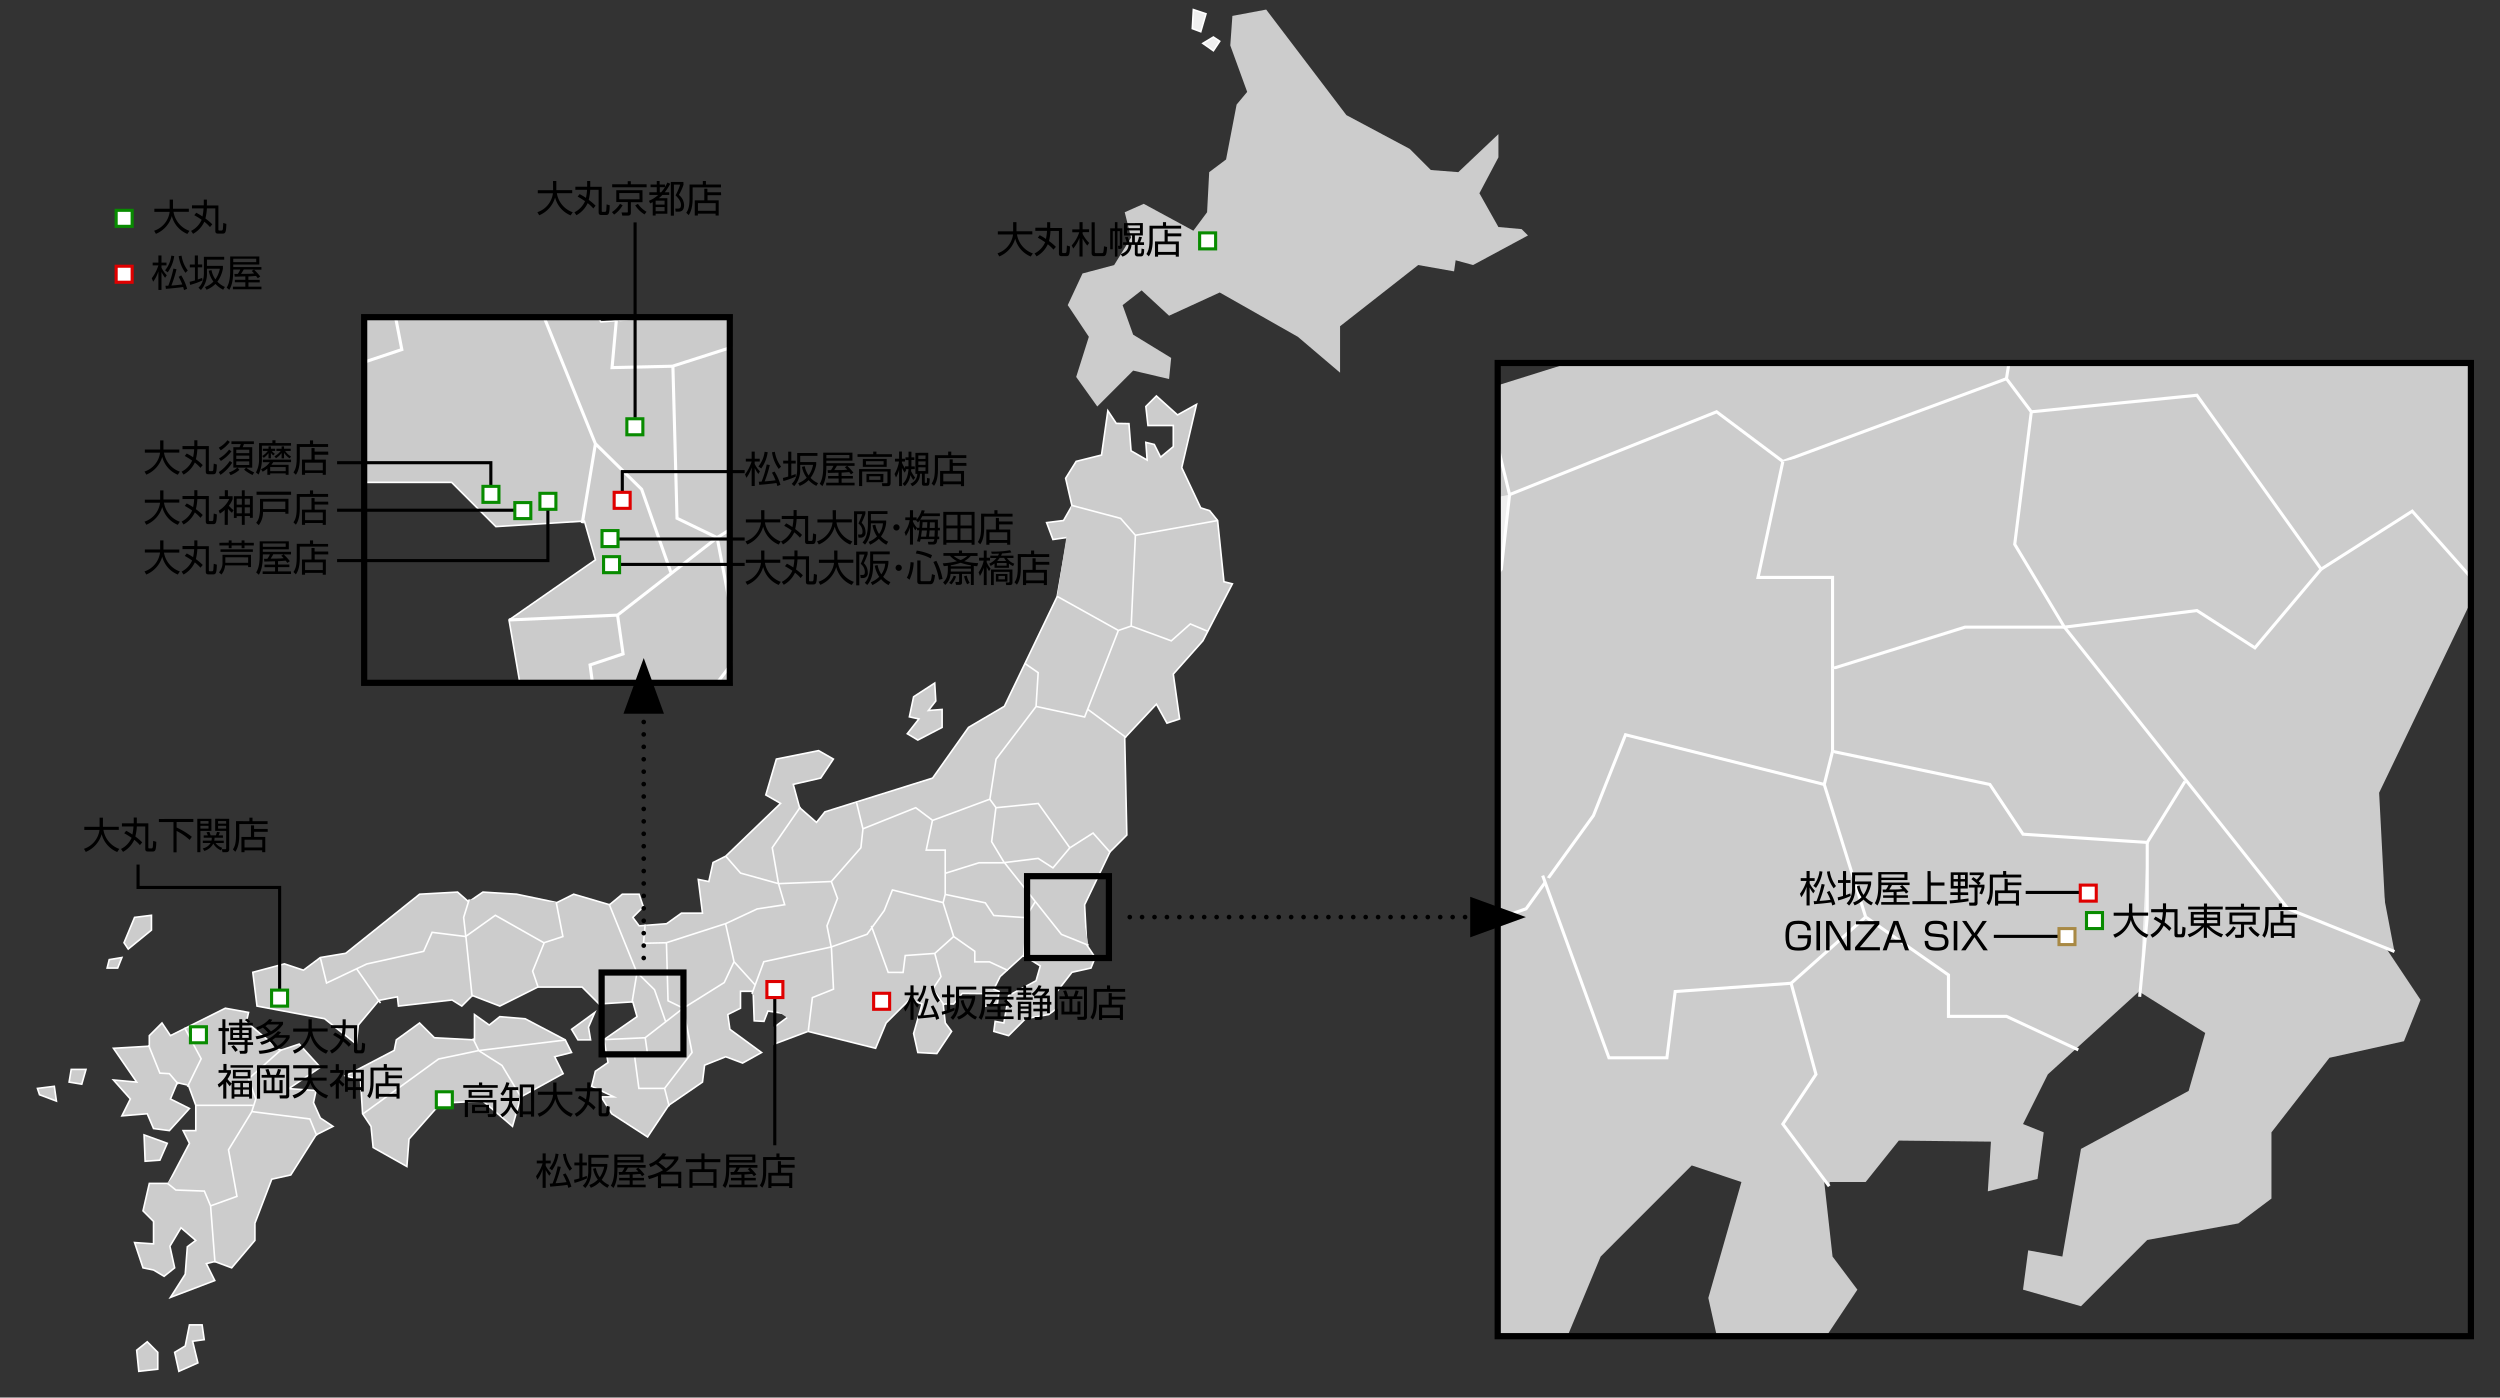 <svg id="レイヤー_1" data-name="レイヤー 1" xmlns="http://www.w3.org/2000/svg" xmlns:xlink="http://www.w3.org/1999/xlink" viewBox="0 0 805 450">
  <rect x="0" y="0" width="805" height="450" fill="#333333" stroke="none"/>
  <defs>
    <style>
      .cls-1, .cls-11, .cls-12, .cls-13, .cls-14, .cls-15, .cls-20, .cls-4, .cls-6, .cls-7, .cls-9 {
        fill: none;
      }

      .cls-10, .cls-2 {
        fill: #ccc;
      }

      .cls-3 {
        clip-path: url(#clip-path);
      }

      .cls-10, .cls-11, .cls-12, .cls-18, .cls-4 {
        stroke: #fff;
      }

      .cls-5 {
        fill: #efefef;
      }

      .cls-13, .cls-14, .cls-15, .cls-6 {
        stroke: #000;
      }

      .cls-20, .cls-6, .cls-7, .cls-9 {
        stroke-width: 2px;
      }

      .cls-7 {
        stroke: #088b00;
      }

      .cls-8 {
        fill: #fff;
      }

      .cls-9 {
        stroke: #df0000;
      }

      .cls-10, .cls-11, .cls-18 {
        stroke-miterlimit: 10;
      }

      .cls-10, .cls-11, .cls-12, .cls-18 {
        stroke-width: 0.52px;
      }

      .cls-13, .cls-14 {
        stroke-linecap: round;
        stroke-linejoin: round;
        stroke-width: 1.5px;
      }

      .cls-13 {
        stroke-dasharray: 0 4;
      }

      .cls-16 {
        clip-path: url(#clip-path-5);
      }

      .cls-17 {
        fill: #eee;
      }

      .cls-18, .cls-19 {
        fill: #cbcbcb;
      }

      .cls-20 {
        stroke: #a88944;
      }
    </style>
    <clipPath id="clip-path">
      <rect class="cls-1" x="482.26" y="116.88" width="313.37" height="313.37"/>
    </clipPath>
    <clipPath id="clip-path-5">
      <rect class="cls-1" x="117.44" y="102.57" width="118.3" height="117.3"/>
    </clipPath>
  </defs>
  <polygon class="cls-2" points="505.21 116.88 482.26 124.08 482.26 430.25 504.73 430.25 515.41 404.61 544.74 375.27 560.74 380.61 550.08 417.94 552.82 430.25 588.1 430.25 598.08 415.27 590.08 404.61 587.41 380.61 600.74 380.61 611.41 367.27 641.08 367.61 640.08 383.61 656.08 379.61 658.08 364.61 651.41 361.94 659.41 345.94 688.74 319.27 710.08 332.61 704.74 351.27 670.08 369.94 664.08 404.61 653.08 402.61 651.41 415.27 670.08 420.61 691.41 399.27 720.74 393.94 731.41 385.94 731.41 364.61 750.08 340.61 774.08 335.27 779.41 321.94 768.74 305.94 766.08 255.27 795.63 193.71 795.63 116.88 505.21 116.88"/>
  <polygon class="cls-2" points="646.88 116.88 646.08 121.94 654.08 132.6 707.41 127.27 747.42 183.27 776.74 164.61 795.63 185.9 795.63 183.45 761.8 116.88 646.88 116.88"/>
  <g class="cls-3">
    <polyline class="cls-4" points="704.74 4.61 654.08 71.27 646.08 121.94 654.08 132.6 707.41 127.27 747.41 183.27 776.74 164.6 798.53 189.17"/>
  </g>
  <polygon class="cls-2" points="482.26 125.38 482.26 143.58 486.08 159.27 552.74 132.6 574.08 148.6 646.08 121.94 482.26 125.38"/>
  <g class="cls-3">
    <polyline class="cls-4" points="477.85 125.47 486.08 159.27 552.74 132.6 574.08 148.6 646.08 121.94"/>
  </g>
  <polyline class="cls-2" points="747.41 183.27 726.08 208.6 707.41 196.6 664.74 201.94 736.74 292.61 771.01 306.39"/>
  <polyline class="cls-4" points="747.41 183.27 726.08 208.6 707.41 196.6 664.74 201.94 736.74 292.61 771.01 306.39"/>
  <polyline class="cls-2" points="654.08 132.6 648.74 175.27 664.74 201.94 632.74 201.94 590.08 215.27 590.08 185.94 566.08 185.94 574.08 148.6"/>
  <polyline class="cls-4" points="654.08 132.6 648.74 175.27 664.74 201.94 632.74 201.94 590.08 215.27 590.08 185.94 566.08 185.94 574.08 148.6"/>
  <polyline class="cls-2" points="590.08 215.27 590.08 241.94 640.74 252.6 651.41 268.61 691.41 271.27 703.58 251.6"/>
  <polyline class="cls-4" points="590.08 215.27 590.08 241.94 640.74 252.6 651.41 268.61 691.41 271.27 703.58 251.6"/>
  <polyline class="cls-5" points="691.41 271.27 691.41 295.27 688.97 320.97"/>
  <polyline class="cls-4" points="691.41 271.27 691.41 295.27 688.97 320.97"/>
  <polyline class="cls-2" points="590.08 241.94 587.41 252.6 600.74 295.27 627.41 313.94 627.41 327.27 646.08 327.27 669.21 338.06"/>
  <polyline class="cls-4" points="590.08 241.94 587.41 252.6 600.74 295.27 627.41 313.94 627.41 327.27 646.08 327.27 669.21 338.06"/>
  <polyline class="cls-2" points="600.74 295.27 576.74 316.61 584.74 345.94 574.08 361.94 589 381.96"/>
  <polyline class="cls-4" points="600.74 295.27 576.74 316.61 584.74 345.94 574.08 361.94 589 381.96"/>
  <polygon class="cls-5" points="482.26 160.03 482.26 184.59 483.41 183.27 486.08 159.27 482.26 160.03"/>
  <g class="cls-3">
    <polyline class="cls-4" points="486.08 159.27 483.41 183.27 446.08 225.94 379.41 228.6 331.41 215.27 312.74 193.94"/>
  </g>
  <path class="cls-2" d="M522,240.26l65.45,12.35-64-16Zm-39.7,55.58,9.15-3.24,21.67-30L522,240.26l-39.7-7.5Z"/>
  <g class="cls-3">
    <polyline class="cls-4" points="587.41 252.6 523.41 236.6 513.08 262.61 491.41 292.61 446.08 308.61 440.74 281.94 454.08 247.27 446.08 225.94"/>
  </g>
  <polyline class="cls-2" points="576.74 316.61 539.41 319.27 536.74 340.61 518.08 340.61 496.74 281.94"/>
  <polyline class="cls-4" points="576.74 316.61 539.41 319.27 536.74 340.61 518.08 340.61 496.74 281.94"/>
  <rect class="cls-6" x="482.26" y="116.88" width="313.37" height="313.37"/>
  <g>
    <g>
      <rect class="cls-7" x="37.9" y="68.23" width="4.15" height="4.15"/>
      <rect class="cls-8" x="37.9" y="68.22" width="4.15" height="4.16"/>
    </g>
    <g>
      <path d="M54.63,64.27H55.7v2.94h5.11v1H55.87A7.77,7.77,0,0,0,61,74.33l-.67,1a8.48,8.48,0,0,1-5-5.76,8.85,8.85,0,0,1-5.12,5.73l-.58-1a7.41,7.41,0,0,0,5-6.08H49.7v-1h4.93Z"/>
      <path d="M67.61,73.12a12.13,12.13,0,0,0-1.82-1.72,8.48,8.48,0,0,1-3.62,3.89l-.64-.94a7.32,7.32,0,0,0,3.41-3.58,26.92,26.92,0,0,0-2.38-1.47l.63-.8a18,18,0,0,1,2,1.21,17.7,17.7,0,0,0,.35-2.6H61.82v-1h3.8V64.28h1v1.87h3.7v7.7c0,.26.06.37.32.37h.71c.31,0,.38-.33.41-.43s.12-1.82.13-2l1,.31c-.07,2.61-.29,3.12-1.15,3.12H70.23c-.6,0-.9-.18-.9-.92V67.11H66.62a16.83,16.83,0,0,1-.48,3.24,18.06,18.06,0,0,1,2.21,1.88Z"/>
    </g>
    <g>
      <rect class="cls-9" x="37.9" y="86.23" width="4.15" height="4.15"/>
      <rect class="cls-8" x="37.9" y="86.22" width="4.15" height="4.16"/>
    </g>
    <g>
      <path d="M53.16,89.45A9.89,9.89,0,0,1,52,87.58v5.77H51v-6a11.37,11.37,0,0,1-1.68,3.36l-.45-1.12A13.84,13.84,0,0,0,51,85.46H49.16v-.9H51v-2.3h1v2.3h1.61v.9H52v.75a9.81,9.81,0,0,0,1.7,2.43Zm0-2.41a9.12,9.12,0,0,0,2-4.72l.94.14A11.66,11.66,0,0,1,54,87.7Zm5.19,1.63A16.61,16.61,0,0,1,60.25,93l-1,.41c-.06-.25-.12-.49-.28-1-1.43.25-4.35.5-5.55.6l-.15-1,.92,0a31.38,31.38,0,0,0,1.64-5.52l1,.19a36.94,36.94,0,0,1-1.65,5.27c1.3-.1,2.23-.18,3.51-.36a17.94,17.94,0,0,0-1.16-2.45Zm.11-6.34a10.43,10.43,0,0,0,2,4.77l-.74.74a11.67,11.67,0,0,1-2.18-5.37Z"/>
      <path d="M65.22,90.29a23.72,23.72,0,0,1-4,1.45l-.17-1c.36-.08.71-.15,1.72-.44v-4.2H61.12v-.92h1.61V82.27h1v2.89H65.1v.92H63.69V90c.85-.3,1.09-.4,1.39-.52ZM66,92.41a6.73,6.73,0,0,0,2.72-1.74,8.57,8.57,0,0,1-1.51-3.49l.89-.22a7.61,7.61,0,0,0,1.26,3,9.08,9.08,0,0,0,1.43-3.42H66.64V88a7.71,7.71,0,0,1-1.94,5.38l-.8-.74c.58-.57,1.75-1.74,1.75-4.72V82.69h6.54v.92H66.64v2h5.14v.86A10.37,10.37,0,0,1,70,90.7a7.48,7.48,0,0,0,2.41,1.7l-.55.89a9,9,0,0,1-2.49-1.86,8.21,8.21,0,0,1-2.87,1.86Z"/>
      <path d="M79,89l-3.42.1-.11-.9h1.08a5.93,5.93,0,0,0,.82-1.42H75.1v.36c0,3.91-.8,5.35-1.27,6.19L73,92.62c.4-.71,1.12-2,1.12-5.46V82.59H83.5v2.58H75.1V86h9.08v.84H81.8a16.74,16.74,0,0,1,2,2.19l-.79.56c-.16-.22-.2-.26-.56-.73-.54,0-1.36.13-2.47.17v1.09h3.65v.81H80v1.37h4.19v.84H75v-.84h4V90.9H75.62v-.81H79Zm3.5-5.69H75.1V84.4h7.41Zm-.72,3.46h-3.3a14.4,14.4,0,0,1-.86,1.41c2.52,0,2.94,0,4.21-.14a7.79,7.79,0,0,0-.79-.78Z"/>
    </g>
  </g>
  <polygon class="cls-2" points="353.32 130.89 346.53 121.37 350.61 108.45 343.81 98.25 348.57 88.06 358.76 85.34 364.2 76.5 362.16 68.34 368.28 65.63 384.26 74.29 388.68 68.34 389.36 55.43 394.79 51.35 398.19 33.67 401.59 29.59 396.15 14.64 396.83 5.12 407.71 3.08 433.54 37.07 453.94 47.95 460.74 54.75 469.57 55.43 482.49 43.19 482.49 50.67 476.37 62.23 482.49 73.1 489.97 73.78 492.01 75.82 474.33 85.34 468.72 83.81 468.21 87.38 456.66 85.34 431.5 105.05 431.5 120.01 417.91 108.45 392.75 94.18 376.44 101.66 367.6 93.5 361.48 98.25 364.88 107.77 377.12 115.25 376.44 122.05 364.88 119.33 353.32 130.89"/>
  <polygon class="cls-5" points="346.53 148.56 354.69 146.52 356.73 132.25 359.44 136.33 363.52 136.41 364.2 145.16 369.38 148.14 368.96 142.44 371.68 143.12 373.72 147.2 377.8 143.81 377.8 137.01 369.64 137.01 368.96 130.89 372.36 127.49 379.16 133.61 385.28 130.21 380.52 150.6 386.63 163.52 389.52 164.45 392.07 167.6 394.11 187.31 396.83 187.99 387.32 206.35 377.8 217.06 379.84 231.5 375.76 232.86 372.36 226.74 362.16 237.62 362.84 268.89 357.4 274.33 349.25 291.32 349.93 304.24 352.65 308.32 351.29 311.72 345.17 313.08 340.41 319.2 340.41 324.64 337.69 326.68 330.21 328.03 324.77 333.48 320.01 332.11 320.44 328.88 323.24 329.39 324.77 320.56 333.61 315.8 334.97 311.04 329.53 307.64 322.05 314.44 320.01 318.52 321.71 319.2 321.2 323.02 317.13 324.04 317.38 319.96 309.82 319.88 307.1 323.28 303.7 323.28 304.38 329.39 306.42 332.11 301.66 339.25 295.54 338.91 294.18 332.79 296.9 323.28 292.82 321.92 285.34 329.39 281.94 337.55 260.19 332.11 249.31 336.19 249.31 330.75 254.75 326.68 247.27 325.57 246 328.88 242.85 328.71 242.51 319.2 238.44 319.2 238.44 324.64 234.35 326.68 235.03 331.44 245.23 338.91 239.12 342.31 233.68 340.27 226.88 342.99 226.2 348.43 215.32 355.91 208.52 366.11 196.97 358.63 193.57 353.19 197.65 353.19 190.51 349.79 191.7 344.95 195.78 342.14 194.5 334.75 205.12 327.36 203.76 322.6 192.89 323.28 187.45 317.84 173.17 317.84 160.94 323.96 152.1 320.56 148.7 323.96 145.56 322 128.3 323.96 127.96 320.98 122.04 322.11 115.39 330.07 114.71 336.19 104.51 328.03 82.75 323.96 81.4 313.08 91.59 310.36 97.71 312.4 103.15 308.32 111.31 306.96 135.1 287.93 147.34 287.25 150.91 290.39 155.5 287.25 166.37 287.93 179.29 290.64 184.73 287.93 196.28 291.32 200.37 287.93 205.8 287.93 207.16 292 203.76 295.4 205.8 298.12 214.64 297.44 219.4 294.04 226.2 294.04 224.84 283.17 228.24 283.85 229.6 277.73 233.68 275.69 251.35 258.69 246.59 255.97 249.99 244.42 263.59 241.7 268.35 244.42 264.27 250.54 255.43 252.57 257.47 260.05 262.91 264.81 265.63 261.41 300.3 250.54 311.86 234.22 323.41 227.42 340.41 192.07 343.81 173.04 339.05 173.72 337.01 168.28 342.45 167.6 345.17 162.84 343.13 154 346.53 148.56"/>
  <polygon class="cls-10" points="346.53 148.56 354.69 146.52 356.73 132.25 359.44 136.33 363.52 136.41 364.2 145.16 369.38 148.14 368.96 142.44 371.68 143.12 373.72 147.2 377.8 143.81 377.8 137.01 369.64 137.01 368.96 130.89 372.36 127.49 379.16 133.61 385.28 130.21 380.52 150.6 386.63 163.52 389.52 164.45 392.07 167.6 394.11 187.31 396.83 187.99 387.32 206.35 377.8 217.06 379.84 231.5 375.76 232.86 372.36 226.74 362.16 237.62 362.84 268.89 357.4 274.33 349.25 291.32 349.93 304.24 352.65 308.32 351.29 311.72 345.17 313.08 340.41 319.2 340.41 324.64 337.69 326.68 330.21 328.03 324.77 333.48 320.01 332.11 320.44 328.88 323.24 329.39 324.77 320.56 333.61 315.8 334.97 311.04 329.53 307.64 322.05 314.44 320.01 318.52 321.71 319.2 321.2 323.02 317.13 324.04 317.38 319.96 309.82 319.88 307.1 323.28 303.7 323.28 304.38 329.39 306.42 332.11 301.66 339.25 295.54 338.91 294.18 332.79 296.9 323.28 292.82 321.92 285.34 329.39 281.94 337.55 260.19 332.11 249.31 336.19 249.31 330.75 254.75 326.68 247.27 325.57 246 328.88 242.85 328.71 242.51 319.2 238.44 319.2 238.44 324.64 234.35 326.68 235.03 331.44 245.23 338.91 239.12 342.31 233.68 340.27 226.88 342.99 226.2 348.43 215.32 355.91 208.52 366.11 196.97 358.63 193.57 353.19 197.65 353.19 190.51 349.79 191.7 344.95 195.78 342.14 194.5 334.75 205.12 327.36 203.76 322.6 192.89 323.28 187.45 317.84 173.17 317.84 160.94 323.96 152.1 320.56 148.7 323.96 145.56 322 128.3 323.96 127.96 320.98 122.04 322.11 115.39 330.07 114.71 336.19 104.51 328.03 82.75 323.96 81.4 313.08 91.59 310.36 97.71 312.4 103.15 308.32 111.31 306.96 135.1 287.93 147.34 287.25 150.91 290.39 155.5 287.25 166.37 287.93 179.29 290.64 184.73 287.93 196.28 291.32 200.37 287.93 205.8 287.93 207.16 292 203.76 295.4 205.8 298.12 214.64 297.44 219.4 294.04 226.2 294.04 224.84 283.17 228.24 283.85 229.6 277.73 233.68 275.69 251.35 258.69 246.59 255.97 249.99 244.42 263.59 241.7 268.35 244.42 264.27 250.54 255.43 252.57 257.47 260.05 262.91 264.81 265.63 261.41 300.3 250.54 311.86 234.22 323.41 227.42 340.41 192.07 343.81 173.04 339.05 173.72 337.01 168.28 342.45 167.6 345.17 162.84 343.13 154 346.53 148.56"/>
  <polygon class="cls-2" points="131.02 375.62 131.7 366.79 141.9 355.23 155.5 354.55 165.02 362.7 167.73 353.19 181.33 345.71 178.61 340.27 184.05 338.91 182.01 334.83 169.09 328.04 160.94 327.36 157.54 330.07 152.78 326.68 152.78 334.83 139.86 334.15 135.1 329.4 127.62 334.83 126.94 338.23 111.31 346.39 116.07 347.75 116.75 358.63 119.47 362.7 120.15 369.5 131.02 375.62"/>
  <polygon class="cls-11" points="131.02 375.62 131.7 366.79 141.9 355.23 155.5 354.55 165.02 362.7 167.73 353.19 181.33 345.71 178.61 340.27 184.05 338.91 182.01 334.83 169.09 328.04 160.94 327.36 157.54 330.07 152.78 326.68 152.78 334.83 139.86 334.15 135.1 329.4 127.62 334.83 126.94 338.23 111.31 346.39 116.07 347.75 116.75 358.63 119.47 362.7 120.15 369.5 131.02 375.62"/>
  <polygon class="cls-2" points="184.05 331.44 191.53 326 189.49 330.75 190.17 334.83 186.09 334.83 184.05 331.44"/>
  <polygon class="cls-11" points="184.05 331.44 191.53 326 189.49 330.75 190.17 334.83 186.09 334.83 184.05 331.44"/>
  <polygon class="cls-2" points="74.6 408.25 82.08 399.42 82.08 393.89 87.51 379.7 93.63 378.34 101.79 365.43 107.23 362.7 103.15 359.99 100.94 355.06 101.79 351.15 93 350.54 103.15 343.67 96.35 336.19 90.23 338.23 79.32 329.06 80.04 326 72.56 324.64 54.88 333.47 52.16 329.39 48.08 333.47 48.08 336.87 36.53 337.55 44.01 348.43 36.53 347.75 41.97 353.87 39.25 359.31 47.41 358.63 49.44 363.39 54.54 364.06 61 356.93 54.88 353.87 57.09 348.62 60.66 349.45 63.04 355.91 63.04 364.06 58.96 364.06 61 368.14 54.2 381.06 48.08 381.06 46.05 389.9 49.44 393.3 49.44 400.52 43.33 400.1 46.05 408.25 49.44 408.94 52.84 410.97 56.24 408.25 54.71 401.29 58.28 395.34 63.04 399.42 60.32 401.45 59.64 410.3 54.88 417.77 69.16 412.33 66.44 406.89 69.16 406.21 74.6 408.25"/>
  <polygon class="cls-11" points="74.6 408.25 82.08 399.42 82.08 393.89 87.51 379.7 93.63 378.34 101.79 365.43 107.23 362.7 103.15 359.99 100.94 355.06 101.79 351.15 93 350.54 103.15 343.67 96.35 336.19 90.23 338.23 79.32 329.06 80.04 326 72.56 324.64 54.88 333.47 52.16 329.39 48.08 333.47 48.08 336.87 36.53 337.55 44.01 348.43 36.53 347.75 41.97 353.87 39.25 359.31 47.41 358.63 49.44 363.39 54.54 364.06 61 356.93 54.88 353.87 57.09 348.62 60.66 349.45 63.04 355.91 63.04 364.06 58.96 364.06 61 368.14 54.2 381.06 48.08 381.06 46.05 389.9 49.44 393.3 49.44 400.52 43.33 400.1 46.05 408.25 49.44 408.94 52.84 410.97 56.24 408.25 54.71 401.29 58.28 395.34 63.04 399.42 60.32 401.45 59.64 410.3 54.88 417.77 69.16 412.33 66.44 406.89 69.16 406.21 74.6 408.25"/>
  <polygon class="cls-2" points="44.01 434.77 47.41 432.05 50.8 435.45 50.8 440.89 44.69 441.57 44.01 434.77"/>
  <polygon class="cls-10" points="44.01 434.77 47.41 432.05 50.8 435.45 50.8 440.89 44.69 441.57 44.01 434.77"/>
  <polygon class="cls-2" points="57.6 441.57 63.72 438.85 62.02 431.88 65.76 431.37 65.08 426.61 61 426.61 59.64 433.41 56.24 435.45 57.6 441.57"/>
  <polygon class="cls-10" points="57.6 441.57 63.72 438.85 62.02 431.88 65.76 431.37 65.08 426.61 61 426.61 59.64 433.41 56.24 435.45 57.6 441.57"/>
  <polygon class="cls-2" points="39.25 308.32 35.17 309 34.49 311.72 37.89 311.72 39.25 308.32"/>
  <polygon class="cls-10" points="39.25 308.32 35.17 309 34.49 311.72 37.89 311.72 39.25 308.32"/>
  <polygon class="cls-2" points="39.93 303.56 41.29 305.6 48.77 299.48 48.77 294.72 43.33 295.4 39.93 303.56"/>
  <polygon class="cls-10" points="39.93 303.56 41.29 305.6 48.77 299.48 48.77 294.72 43.33 295.4 39.93 303.56"/>
  <polygon class="cls-2" points="22.25 348.43 26.33 349.11 27.69 344.35 22.93 344.35 22.25 348.43"/>
  <polygon class="cls-10" points="22.25 348.43 26.33 349.11 27.69 344.35 22.93 344.35 22.25 348.43"/>
  <polygon class="cls-2" points="18.17 354.55 17.49 349.79 12.05 350.47 12.73 352.51 18.17 354.55"/>
  <polygon class="cls-10" points="18.17 354.55 17.49 349.79 12.05 350.47 12.73 352.51 18.17 354.55"/>
  <path class="cls-2" d="M214,350.47l1.48,5.78m-.8-52.69-7.48.17.54-6m-32.49,5.81-3.74,9.18,1.79,5.24M62.81,355.91H81.4M47.85,336.55l3.63,9,3.06.17,2.89,3.4m2-18.19,5.34,10-4.42,9m20.74,8,18.69,2.38,2.21,5.38M67.8,388.2l1.42,18.3m21.42-68.58L80,347.41l2.38,6.46L81.06,358l-7.48,12.23,2.72,15-8.5,3.06-2-4.76-9.18-.34-2.72-2.18m98.37-46.63,1.91,3.94,7.47,4.76,6.33,10.55m-51.19,5.09L141.22,341l12.92-2.72,27.87-3.4m-67.3-23.11,7.81,11.22m-19.37-14.62,2,8.16,12.92-6.12,18.35-4.08,2.72-6.12,10.88,1.36,2,19.33m27.07-30.43,2.16,11.1-6.12,2-15.63-8.84-9.52,6.8-.68-6.12,1.78-5.78m56.68,44.53-13.34.6m1.7-43.69,8.92,22,5.7,5.61,3.57,10.19m5.69-4.24-12.24,9.51.68,4.76-4.08,1.36,1.36,10.2H214l8.84-11.56Zm13.6-27.2-19,6.12.51,18.7,4.93,2.38,13.17-8.25,3.15-6.71m6.79,7.48-6.79-7.48-2.72-12.24,10.19-4.76,8.84-1.35-2-6.8-2-11.56,9.07-13.15m2.49,72.47,1.36-11.05,6.8-2.72-.68-13.6-21.76,4.76L242.11,320M301,307l-9.52.68-.68,5.44H286l-5.44-15m23.12-7.48-16.32-4.07-2.63,6.62-5.53,7.65-11.55,4.08-1.36-6.8,3.4-8.83-2-5.44m10.19-17-.67,6.12-9.52,10.88-17,.68-12.24-3.4-4.75-5.44m73.42,25.83L301,307l2,7.48-2.72,4.08,3.8,5.1m.28-35.69-.68,2.71,3.4,10.88,6.8,4.76v3.4h4.75l5.9,2.75m5.66-17v6.12l-.62,6.55m-25.21-26.94v6.8l12.91,2.71,2.72,4.08,10.2.68,3.1-5m-12.62-30.34-1.36,10.88,4.08,6.8h-8.16l-10.87,3.4v-7.48h-6.12l2-9.52M344.49,273l-5.44,6.46-4.76-3.06-10.88,1.36,18.36,23.11,8.73,3.52m-74.73-46.13,2.09,8.62,17-6.8,5.44,4.08,18.35-6.79m15-29.92-12.92,17-2,12.92,2,2.71,13.6-1.36L344.49,273l7.47-4.76,5.56,6.26m-7.13-46,12.23,9m-2.5-34.5-10.87,27.87-15.64-3.4.68-10.87L330,213.63m59-10.3-5.72-2.42-6.12,5.44-12.92-4.76m1.36-29.23,26.51-4.76M345,162.72l15.84,4.2,4.76,5.44-1.36,29.23L360.12,203,340.35,192M203.5,322.86l1.62-9.78"/>
  <path class="cls-12" d="M214,350.47l1.48,5.78m-.8-52.69-7.48.17.54-6m-32.49,5.81-3.74,9.18,1.79,5.24M62.81,355.91H81.4M47.85,336.55l3.63,9,3.06.17,2.89,3.4m2-18.19,5.34,10-4.42,9m20.74,8,18.69,2.38,2.21,5.38M67.8,388.2l1.42,18.3m21.42-68.58L80,347.41l2.38,6.46L81.06,358l-7.48,12.23,2.72,15-8.5,3.06-2-4.76-9.18-.34-2.72-2.18m98.37-46.63,1.91,3.94,7.47,4.76,6.33,10.55m-51.19,5.09L141.22,341l12.92-2.72,27.87-3.4m-67.3-23.11,7.81,11.22m-19.37-14.62,2,8.16,12.92-6.12,18.35-4.08,2.72-6.12,10.88,1.36,2,19.33m27.07-30.43,2.16,11.1-6.12,2-15.63-8.84-9.52,6.8-.68-6.12,1.78-5.78m56.68,44.53-13.34.6m1.7-43.69,8.92,22,5.7,5.61,3.57,10.19m5.69-4.24-12.24,9.51.68,4.76-4.08,1.36,1.36,10.2H214l8.84-11.56Zm13.6-27.2-19,6.12.51,18.7,4.93,2.38,13.17-8.25,3.15-6.71m6.79,7.48-6.79-7.48-2.72-12.24,10.19-4.76,8.84-1.35-2-6.8-2-11.56,9.07-13.15m2.49,72.47,1.36-11.05,6.8-2.72-.68-13.6-21.76,4.76L242.11,320M301,307l-9.52.68-.68,5.44H286l-5.44-15m23.12-7.48-16.32-4.07-2.63,6.62-5.53,7.65-11.55,4.08-1.36-6.8,3.4-8.83-2-5.44m10.19-17-.67,6.12-9.52,10.88-17,.68-12.24-3.4-4.75-5.44m73.42,25.83L301,307l2,7.48-2.72,4.08,3.8,5.1m.28-35.69-.68,2.71,3.4,10.88,6.8,4.76v3.4h4.75l5.9,2.75m5.66-17v6.12l-.62,6.55m-25.21-26.94v6.8l12.91,2.71,2.72,4.08,10.2.68,3.1-5m-12.62-30.34-1.36,10.88,4.08,6.8h-8.16l-10.87,3.4v-7.48h-6.12l2-9.52M344.49,273l-5.44,6.46-4.76-3.06-10.88,1.36,18.36,23.11,8.73,3.52m-74.73-46.13,2.09,8.62,17-6.8,5.44,4.08,18.35-6.79m15-29.92-12.92,17-2,12.92,2,2.71,13.6-1.36L344.49,273l7.47-4.76,5.56,6.26m-7.13-46,12.23,9m-2.5-34.5-10.87,27.87-15.64-3.4.68-10.87L330,213.63m59-10.3-5.72-2.42-6.12,5.44-12.92-4.76m1.36-29.23,26.51-4.76M345,162.72l15.84,4.2,4.76,5.44-1.36,29.23L360.12,203,340.35,192M203.5,322.86l1.62-9.78"/>
  <polygon class="cls-2" points="295.54 238.3 292.14 236.26 295.88 231.5 292.82 230.82 294.18 224.36 300.98 219.94 301.32 225.72 298.94 228.78 303.36 228.44 303.36 234.22 295.54 238.3"/>
  <polygon class="cls-11" points="295.54 238.3 292.14 236.26 295.88 231.5 292.82 230.82 294.18 224.36 300.98 219.94 301.32 225.72 298.94 228.78 303.36 228.44 303.36 234.22 295.54 238.3"/>
  <polygon class="cls-2" points="46.39 365.43 53.86 368.14 51.48 373.58 46.73 373.92 46.39 365.43"/>
  <polygon class="cls-11" points="46.39 365.43 53.86 368.14 51.48 373.58 46.73 373.92 46.39 365.43"/>
  <polygon class="cls-5" points="386.64 10.22 383.92 9.2 384.26 3.08 388.33 4.44 386.64 10.22"/>
  <polygon class="cls-11" points="386.64 10.22 383.92 9.2 384.26 3.08 388.33 4.44 386.64 10.22"/>
  <polygon class="cls-5" points="390.71 16.34 387.32 13.96 390.71 11.92 392.75 13.28 390.71 16.34"/>
  <polygon class="cls-11" points="390.71 16.34 387.32 13.96 390.71 11.92 392.75 13.28 390.71 16.34"/>
  <g>
    <path d="M326.23,71.53h1.07v2.94h5.11v1h-4.94a7.75,7.75,0,0,0,5.11,6.13l-.68,1a8.48,8.48,0,0,1-5-5.76,8.85,8.85,0,0,1-5.12,5.73l-.58-1a7.39,7.39,0,0,0,5-6.08H321.3v-1h4.93Z"/>
    <path d="M339.21,80.38a12.66,12.66,0,0,0-1.82-1.72,8.43,8.43,0,0,1-3.62,3.89l-.64-.94A7.32,7.32,0,0,0,336.54,78c-1.19-.8-1.94-1.22-2.37-1.46l.62-.81a18,18,0,0,1,2,1.21,17.7,17.7,0,0,0,.35-2.6h-3.77v-1h3.8V71.54h1v1.87H342v7.7c0,.27.06.37.32.37H343c.31,0,.38-.33.41-.43s.12-1.82.13-2l1,.31c-.07,2.61-.28,3.12-1.15,3.12h-1.52c-.6,0-.9-.18-.9-.92V74.37h-2.71a16.83,16.83,0,0,1-.48,3.24A18.06,18.06,0,0,1,340,79.49Z"/>
    <path d="M350.11,79.07a12,12,0,0,1-1.52-2.29v5.83h-1v-6a12.24,12.24,0,0,1-2,3.42l-.5-1a12,12,0,0,0,2.43-4.24h-2.25v-.93h2.33V71.53h1v2.29h2.08v.93h-2.08v.56a10.77,10.77,0,0,0,2.13,2.92Zm2.42,2c0,.22,0,.44.46.44h1.67c.42,0,.56-.07.63-.42a12.26,12.26,0,0,0,.19-1.79l1,.24c-.13,2.86-.58,2.94-1.42,2.94H352.5c-.64,0-1-.31-1-1v-9.9h1Z"/>
    <path d="M359,82.62v-8.2h-.69v5.84h-.82V73.53H359v-2h.82v2h1.56v5.85c0,.39-.15.77-.72.77h-.55l-.12-1h.37c.21,0,.22-.06.22-.19V74.42h-.76v8.2Zm9-10.79v4h-2.57V78h.78a8.21,8.21,0,0,0,.55-1.77l.94.14a11.69,11.69,0,0,1-.58,1.63h1.26v.88h-2.05v2.49c0,.22,0,.27.29.27h.53c.36,0,.36-.2.43-1.6l.84.21c0,1.49-.19,2.31-1.06,2.31h-1.13a.81.81,0,0,1-.81-.91v-2.8h-1.08a4.19,4.19,0,0,1-2.91,3.78l-.57-.78c1.91-.69,2.46-1.76,2.56-3h-1.79V78h1.16a7.87,7.87,0,0,0-.56-1.58l.87-.16a7.23,7.23,0,0,1,.59,1.74h.84V75.85h-2.6v-4Zm-.94.75h-4.18v.88h4.18Zm0,1.61h-4.18v.9h4.18Z"/>
    <path d="M374.47,72.68V71.53h1v1.15h4.85v.92h-9.13v3.69c0,3.49-.95,4.8-1.27,5.26l-.78-.76c.43-.64,1-1.59,1-4.53V72.68Zm5.9,3.42H376v1.65h3.59v4.9h-1v-.6H372.9v.6h-1v-4.9H375V74h1v1.15h4.38Zm-1.76,2.55H372.9v2.48h5.71Z"/>
  </g>
  <rect class="cls-7" x="386.78" y="75.49" width="4.15" height="4.15"/>
  <rect class="cls-8" x="386.78" y="75.48" width="4.15" height="4.16"/>
  <g>
    <path d="M155.27,348.56v.85h5v.86H149.17v-.86h5.06v-.85Zm4.55,10.13c0,.41-.07,1-.93,1h-1.72l-.17-.94h1.49c.17,0,.32,0,.32-.36V355h-8.14v4.69h-1v-5.48h10.17Zm-1.24-5.2h-7.69v-2.56h7.69Zm-1-1.84H151.9v1.12h5.68Zm-.11,6.77H152v-2.67h5.45Zm-.92-1.92h-3.61v1.17h3.61Z"/>
    <path d="M166.87,350.07V351H165v2.53h2.12v1h-2.18l-.07.52a9.58,9.58,0,0,0,2.28,3.12l-.75.71a11.7,11.7,0,0,1-1.88-2.53,6.65,6.65,0,0,1-2.73,3.36l-.68-.84a5.53,5.53,0,0,0,2.86-4.34h-2.75v-1H164V351h-.89a12,12,0,0,1-1.16,1.83l-.8-.6a9.57,9.57,0,0,0,1.89-3.76l1,.21a12.24,12.24,0,0,1-.51,1.39Zm5.11,9.47h-1v-.73h-2.62v.88h-1v-10.5H172Zm-1-9.41h-2.62v7.73H171Z"/>
    <path d="M178.13,348.57h1.06v2.94h5.11v1h-4.94a7.75,7.75,0,0,0,5.11,6.13l-.67,1a8.44,8.44,0,0,1-5-5.76,8.89,8.89,0,0,1-5.13,5.73l-.57-1a7.41,7.41,0,0,0,5-6.08H173.2v-1h4.93Z"/>
    <path d="M191.11,357.42a13.24,13.24,0,0,0-1.82-1.72,8.49,8.49,0,0,1-3.63,3.89l-.63-.94a7.31,7.31,0,0,0,3.4-3.58c-1.18-.8-1.94-1.22-2.37-1.46l.62-.81a16.32,16.32,0,0,1,2,1.21,15.29,15.29,0,0,0,.35-2.6h-3.76v-1h3.8v-1.87h1v1.87h3.69v7.7c0,.27.06.37.33.37h.7c.32,0,.39-.33.41-.43s.12-1.82.14-2l1,.31c-.07,2.61-.29,3.12-1.15,3.12h-1.53c-.6,0-.9-.18-.9-.92v-7.15h-2.71a16.83,16.83,0,0,1-.48,3.24,18.06,18.06,0,0,1,2.21,1.88Z"/>
  </g>
  <g>
    <rect class="cls-7" x="61.82" y="331.12" width="4.15" height="4.15"/>
    <rect class="cls-8" x="61.82" y="331.12" width="4.15" height="4.16"/>
  </g>
  <g>
    <path d="M72.58,328.22v2.84h1.15v1H72.58v7.33h-1V332H70.37v-1h1.24v-2.84Zm8.8,1.13v.84H78v.72h3v4H79.71v.7h1.78v.85H79.71v1.84c0,.95-.47,1-1.1,1H77.3l-.2-.92h1.28c.28,0,.38-.05.38-.4v-1.56H73.38v-.85h5.38v-.7H74.15v-4h2.9v-.72H73.69v-.84h3.36v-1.13H78v1.13h1.83a7.13,7.13,0,0,0-1-.84l.69-.5a7.35,7.35,0,0,1,1.08.92l-.61.42Zm-5.63,9.35A9.44,9.44,0,0,0,74.46,337l.79-.47a7.55,7.55,0,0,1,1.33,1.61Zm1.3-7h-2v.89h2Zm0,1.58h-2v.92h2Zm3-1.58H78v.89h2.09Zm0,1.58H78v.92h2.09Z"/>
    <path d="M82.5,330.77a8.76,8.76,0,0,0,4.19-2.62l1,.19a3.48,3.48,0,0,1-.55.69h4v.8c-.74,1-2.72,3.72-8.51,4.83l-.34-.94a15.53,15.53,0,0,0,4-1.19,14.19,14.19,0,0,0-1.65-1.64,8.69,8.69,0,0,1-1.72.75Zm1.24,4.8a11.42,11.42,0,0,0,5.76-3.52l1,.31a7.16,7.16,0,0,1-.83.95h3.6v.84c-2.14,4-6.61,5-9.69,5.19l-.29-1a14.94,14.94,0,0,0,5.11-1.11,11.84,11.84,0,0,0-1.52-1.88,11.54,11.54,0,0,1-2.6,1.08Zm2.49-5.7c-.28.22-.46.34-.76.55a15.42,15.42,0,0,1,1.76,1.68,9.14,9.14,0,0,0,2.65-2.23Zm2.45,4.28c-.43.32-.69.5-1,.73a16.14,16.14,0,0,1,1.66,1.91,7,7,0,0,0,2.8-2.64Z"/>
    <path d="M99.33,328.22h1.06v2.94h5.11v1h-4.94a7.76,7.76,0,0,0,5.11,6.13l-.67,1a8.4,8.4,0,0,1-5-5.75,8.91,8.91,0,0,1-5.13,5.73l-.57-1a7.42,7.42,0,0,0,5-6.08H94.4v-1h4.93Z"/>
    <path d="M112.31,337.07a13.3,13.3,0,0,0-1.82-1.71,8.45,8.45,0,0,1-3.63,3.88l-.63-.93a7.39,7.39,0,0,0,3.4-3.59c-1.18-.8-1.94-1.22-2.37-1.46l.62-.8a15.75,15.75,0,0,1,2.05,1.21,15.37,15.37,0,0,0,.35-2.61h-3.76v-.95h3.8v-1.88h1v1.88H115v7.7c0,.26.06.37.33.37h.7c.32,0,.39-.34.41-.43.06-.24.12-1.83.13-2l1,.31c-.07,2.6-.29,3.12-1.15,3.12h-1.53c-.6,0-.9-.18-.9-.93v-7.15h-2.71a16.72,16.72,0,0,1-.48,3.24,18.73,18.73,0,0,1,2.21,1.89Z"/>
    <path d="M74,349.78a11.89,11.89,0,0,1-1.12-1.46v5.42h-1V349a8.35,8.35,0,0,1-1.38,1.18l-.4-1a8.58,8.58,0,0,0,3.15-3.74H70.38v-.86h1.56v-2h1v2h1.43v.87a8.91,8.91,0,0,1-1.11,2,9.42,9.42,0,0,0,1.36,1.46V348h6.51v5.74h-.91v-.59H75.48v.59h-.91v-4.82Zm7.48-6H74.23V343h7.26Zm-.82,3.49H75v-2.77h5.67Zm-3.29,1.48h-1.9v1.38h1.9Zm0,2.1h-1.9v1.51h1.9Zm2.38-5.61H75.91v1.28h3.85Zm.41,3.51H78.24v1.38h1.93Zm0,2.1H78.24v1.51h1.93Z"/>
    <path d="M93.13,343v9.7a.89.89,0,0,1-1,1h-2l-.15-1H91.8c.21,0,.35,0,.35-.35V344h-8.4v9.77h-1V343Zm-7.08,3.11a8.26,8.26,0,0,0-.61-1.71l1-.2a9.76,9.76,0,0,1,.65,1.91h1.76a12.35,12.35,0,0,0,.65-1.91l1,.2a10.53,10.53,0,0,1-.62,1.71h1.82V347H88.39v4.08H90v-3.3H91V352H84.89v-4.19h.92v3.3h1.66V347H84.24v-.87Z"/>
    <path d="M105.17,347v.95h-4.59c.48,1.79,2.08,3.74,5.08,4.75l-.59,1a8.89,8.89,0,0,1-5.18-5,7.9,7.9,0,0,1-5.11,5l-.6-1c3.92-1.24,4.67-3.71,4.93-4.77h-4.4V347h4.56c0-.49,0-1,0-1.26V344H94.4v-1h11.09v1h-5.15v1.74a12.43,12.43,0,0,1-.07,1.27Z"/>
    <path d="M109.11,353.75h-1V349a10.18,10.18,0,0,1-1.54,1.16l-.41-.95a8.56,8.56,0,0,0,3.43-3.74h-3.25v-.91h1.77v-1.92h1v1.92h1.52v.9a7.27,7.27,0,0,1-1.22,2.17,9.37,9.37,0,0,0,1.52,1.43l-.52.85a8.33,8.33,0,0,1-1.3-1.32Zm5.45-11.14v1.87h2.59v7h-.92V351h-1.67v2.8h-.93V351H112v.56h-.9v-7h2.56v-1.87Zm-.93,2.75H112v1.9h1.66Zm0,2.76H112v1.94h1.66Zm2.6-2.76h-1.67v1.9h1.67Zm0,2.76h-1.67v1.94h1.67Z"/>
    <path d="M123.57,343.77v-1.15h1v1.15h4.85v.93H120.3v3.68c0,3.49-.94,4.81-1.27,5.26l-.78-.75c.43-.65,1.06-1.6,1.06-4.53v-4.59Zm5.9,3.42h-4.38v1.66h3.58v4.89h-1v-.6H122v.6h-1v-4.89h3.07v-3.73h1v1.15h4.38Zm-1.77,2.56H122v2.48h5.71Z"/>
  </g>
  <g>
    <path d="M295.33,324.48a10.09,10.09,0,0,1-1.16-1.88v5.77h-1v-6a11.27,11.27,0,0,1-1.68,3.35l-.45-1.11a13.73,13.73,0,0,0,2.12-4.13h-1.87v-.9h1.88v-2.3h1v2.3h1.61v.9h-1.61v.76a9.64,9.64,0,0,0,1.7,2.42Zm0-2.41a9.2,9.2,0,0,0,2-4.73l.94.14a11.7,11.7,0,0,1-2.07,5.25Zm5.19,1.63a16.32,16.32,0,0,1,1.91,4.28l-1,.41a10.15,10.15,0,0,0-.28-1c-1.43.25-4.35.51-5.55.6l-.15-1,.92,0a30.87,30.87,0,0,0,1.64-5.52l1,.2a37.26,37.26,0,0,1-1.65,5.26c1.3-.1,2.23-.18,3.51-.36a17.94,17.94,0,0,0-1.16-2.45Zm.11-6.35a10.43,10.43,0,0,0,2,4.77l-.74.75a11.72,11.72,0,0,1-2.18-5.37Z"/>
    <path d="M307.39,325.32a24.62,24.62,0,0,1-4,1.45l-.17-1c.36-.09.71-.16,1.72-.45v-4.19h-1.61v-.93h1.61v-2.89h1v2.89h1.41v.93h-1.41V325c.85-.3,1.09-.39,1.39-.51Zm.77,2.12a7,7,0,0,0,2.72-1.74,8.68,8.68,0,0,1-1.51-3.49l.89-.23a7.64,7.64,0,0,0,1.26,3,9.14,9.14,0,0,0,1.43-3.42h-4.14V323a7.74,7.74,0,0,1-1.94,5.39l-.8-.75c.58-.56,1.75-1.74,1.75-4.71v-5.22h6.54v.93h-5.55v2H314v.85a10.3,10.3,0,0,1-1.81,4.23,7.57,7.57,0,0,0,2.41,1.71l-.55.88a8.74,8.74,0,0,1-2.49-1.85,8.23,8.23,0,0,1-2.87,1.85Z"/>
    <path d="M321.18,324.07l-3.42.09-.11-.9h1.08a6,6,0,0,0,.82-1.41h-2.28v.36c0,3.91-.8,5.35-1.27,6.19l-.86-.75c.4-.71,1.12-1.95,1.12-5.45v-4.57h9.41v2.57h-8.4V321h9.08v.84H324a17.32,17.32,0,0,1,2,2.18l-.79.56-.56-.73c-.54,0-1.36.13-2.47.17v1.09h3.65v.82h-3.65v1.36h4.19v.84h-9.14v-.84h4v-1.36h-3.39v-.82h3.39Zm3.5-5.7h-7.41v1.06h7.41Zm-.72,3.47h-3.3a14.83,14.83,0,0,1-.86,1.4c2.52,0,2.94,0,4.21-.13a6.83,6.83,0,0,0-.79-.78Z"/>
    <path d="M330.41,317.3v.78h2v.8h-2v.71h1.68v.75h-1.68v.8h2.13v.79h-5.27v-.79h2.23v-.8h-1.81v-.75h1.81v-.71h-2.1v-.8h2.1v-.78Zm1.68,5.26v5.06c0,.66-.28.8-.92.8h-1.32l-.2-.89,1.14,0c.17,0,.4,0,.4-.36v-.87h-2.54v2.1h-.9v-5.86Zm-.9.75h-2.54v.77h2.54Zm0,1.5h-2.54v.78h2.54Zm1-4.8a6.82,6.82,0,0,0,2.26-2.78l.91.21a6.22,6.22,0,0,1-.46.94h2.86v.82a7.09,7.09,0,0,1-1.21,1.38h1.51v2.05h.48v.86h-.48v2.75h-.9v-.59h-1.45v1.9c0,.44-.14.87-.86.87h-1.54l-.2-.95h1.33c.22,0,.38,0,.38-.37v-1.45h-2.07v-.86h2.07v-1.3H332.6v-.86h2.23v-1.19H333v-.84l-.15.12Zm2.12-.76a7.26,7.26,0,0,1-1.25,1.33h2.21a6.32,6.32,0,0,0,1.27-1.33Zm2.87,2.19h-1.47v1.19h1.47Zm0,2.05h-1.47v1.3h1.47Z"/>
    <path d="M350,317.7v9.7a.88.88,0,0,1-1,1h-2l-.15-1h1.85c.22,0,.35-.05.35-.35v-8.45h-8.4v9.77h-1V317.7Zm-7.07,3.11a9.36,9.36,0,0,0-.61-1.71l.95-.2a9,9,0,0,1,.65,1.91h1.77a12.54,12.54,0,0,0,.64-1.91l1,.2a10.53,10.53,0,0,1-.62,1.71h1.82v.87h-3.23v4.08h1.64v-3.3h.95v4.19h-6.1v-4.19h.93v3.3h1.65v-4.08h-3.22v-.87Z"/>
    <path d="M356.45,318.44v-1.15h1v1.15h4.84v.93h-9.12v3.68c0,3.49-.95,4.81-1.28,5.26l-.77-.75c.43-.65,1.05-1.6,1.05-4.54v-4.58Zm5.9,3.42H358v1.66h3.59v4.89h-1v-.6h-5.71v.6h-1v-4.89H357v-3.73h1v1.15h4.38Zm-1.76,2.56h-5.71v2.48h5.71Z"/>
  </g>
  <g>
    <path d="M176.89,378.6a9.59,9.59,0,0,1-1.17-1.87v5.77h-1v-6a11.12,11.12,0,0,1-1.68,3.36l-.45-1.12a13.59,13.59,0,0,0,2.12-4.12h-1.87v-.9h1.88V371.4h1v2.31h1.61v.9h-1.61v.75a9.5,9.5,0,0,0,1.71,2.42Zm0-2.41a9,9,0,0,0,2-4.73l.95.15a11.72,11.72,0,0,1-2.08,5.24Zm5.2,1.63a16.74,16.74,0,0,1,1.9,4.28l-1,.41c-.06-.25-.12-.49-.27-1-1.43.25-4.36.5-5.56.6l-.14-1c.51,0,.68,0,.91-.05a31,31,0,0,0,1.64-5.51l1,.19A37.08,37.08,0,0,1,178.9,381c1.31-.09,2.23-.18,3.52-.36a16.71,16.71,0,0,0-1.17-2.44Zm.11-6.34a10.48,10.48,0,0,0,2,4.77l-.74.74a11.59,11.59,0,0,1-2.17-5.37Z"/>
    <path d="M189,379.44a23.79,23.79,0,0,1-4,1.45l-.16-1c.36-.08.7-.15,1.71-.44v-4.2h-1.61v-.92h1.61v-2.89h1v2.89h1.42v.92h-1.42v3.9c.85-.3,1.09-.4,1.39-.52Zm.76,2.12a7.05,7.05,0,0,0,2.73-1.74,8.43,8.43,0,0,1-1.51-3.49l.88-.22a7.77,7.77,0,0,0,1.26,3,9.14,9.14,0,0,0,1.43-3.42h-4.14v1.46a7.69,7.69,0,0,1-1.94,5.39l-.79-.74c.57-.57,1.75-1.74,1.75-4.72v-5.21h6.53v.92h-5.55v2h5.15v.85a10.7,10.7,0,0,1-1.81,4.24,7.28,7.28,0,0,0,2.41,1.7l-.56.89a9,9,0,0,1-2.49-1.86,8.21,8.21,0,0,1-2.87,1.86Z"/>
    <path d="M202.73,378.19l-3.41.1-.11-.9h1.08a6.44,6.44,0,0,0,.81-1.42h-2.28v.36c0,3.91-.8,5.35-1.27,6.19l-.86-.74c.41-.71,1.13-2,1.13-5.46v-4.57h9.4v2.58h-8.4v.8h9.08V376h-2.37a17.24,17.24,0,0,1,2,2.18l-.79.57c-.16-.22-.19-.27-.55-.73-.54,0-1.37.13-2.47.16v1.1h3.64v.81h-3.64v1.37h4.18v.84h-9.14v-.84h4v-1.37h-3.39v-.81h3.39Zm3.51-5.69h-7.42v1.05h7.42Zm-.72,3.46h-3.3a12.61,12.61,0,0,1-.87,1.4c2.52,0,2.94,0,4.21-.13a7.79,7.79,0,0,0-.79-.78Z"/>
    <path d="M209,374.82a8.73,8.73,0,0,0,4.45-3.52l1.06.26a6.71,6.71,0,0,1-.56.82h4.47v.92a12,12,0,0,1-3.87,3.93l-.12.07h4.94v5.23h-1V382h-5.52v.56h-1v-3.89a20.55,20.55,0,0,1-2.87,1l-.38-1a16.72,16.72,0,0,0,4.88-1.86,16.2,16.2,0,0,0-2.27-1.93,8.25,8.25,0,0,1-1.78.91Zm4.13-1.52a12.72,12.72,0,0,1-1.09,1,17.87,17.87,0,0,1,2.4,1.92,8.45,8.45,0,0,0,2.72-2.88Zm5.26,4.9h-5.52v2.87h5.52Z"/>
    <path d="M231.94,374.23h-5.09v2.25h3.87v6h-1v-.67H223v.67h-1v-6h3.86v-2.25h-5v-1h5v-1.83h1v1.83h5.09Zm-2.22,3.17H223v3.54h6.72Z"/>
    <path d="M238.73,378.19l-3.41.1-.11-.9h1.08a6.44,6.44,0,0,0,.81-1.42h-2.28v.36c0,3.91-.8,5.35-1.27,6.19l-.86-.74c.41-.71,1.13-2,1.13-5.46v-4.57h9.4v2.58h-8.4v.8h9.08V376h-2.37a17.24,17.24,0,0,1,2,2.18l-.79.57c-.16-.22-.19-.27-.55-.73-.54,0-1.37.13-2.47.16v1.1h3.64v.81h-3.64v1.37h4.18v.84h-9.14v-.84h4v-1.37h-3.39v-.81h3.39Zm3.51-5.69h-7.42v1.05h7.42Zm-.72,3.46h-3.3a12.61,12.61,0,0,1-.87,1.4c2.52,0,2.94,0,4.21-.13a7.79,7.79,0,0,0-.79-.78Z"/>
    <path d="M250,372.57v-1.15h1v1.15h4.85v.92h-9.13v3.68c0,3.49-1,4.81-1.27,5.27l-.78-.76c.43-.65,1.05-1.59,1.05-4.53v-4.58Zm5.9,3.42h-4.38v1.65h3.59v4.89h-1v-.6h-5.71v.6h-1v-4.89h3.07v-3.73h1v1.15h4.38Zm-1.76,2.55h-5.71V381h5.71Z"/>
  </g>
  <rect class="cls-1" x="330.72" y="282.13" width="26.35" height="26.35"/>
  <rect class="cls-6" x="330.72" y="282.13" width="26.35" height="26.35"/>
  <line class="cls-13" x1="367.75" y1="295.3" x2="472.94" y2="295.3"/>
  <path class="cls-14" d="M478,295.3h0m-114.21,0h0"/>
  <polygon points="491.33 295.3 473.4 288.77 473.4 301.82 491.33 295.3"/>
  <g>
    <path d="M32.07,263.28h1.07v2.94h5.11v1H33.31a7.76,7.76,0,0,0,5.11,6.13l-.68,1a8.48,8.48,0,0,1-5-5.76,8.85,8.85,0,0,1-5.12,5.73l-.58-1a7.41,7.41,0,0,0,5-6.08H27.14v-1h4.93Z"/>
    <path d="M45.05,272.13a12.13,12.13,0,0,0-1.82-1.72,8.43,8.43,0,0,1-3.62,3.89l-.64-.94a7.32,7.32,0,0,0,3.41-3.58A26.92,26.92,0,0,0,40,268.31l.63-.8a18,18,0,0,1,2,1.21,17.7,17.7,0,0,0,.35-2.6H39.26v-1h3.8v-1.87h1v1.87h3.7v7.7c0,.26.06.37.32.37h.71c.31,0,.38-.33.41-.43s.12-1.82.13-2l1,.31c-.07,2.61-.28,3.12-1.15,3.12H47.67c-.6,0-.9-.18-.9-.92v-7.15H44.06a16.83,16.83,0,0,1-.48,3.24,18.06,18.06,0,0,1,2.21,1.88Z"/>
    <path d="M62.26,263.69v1h-5.4v1.76a23.79,23.79,0,0,1,4.91,3l-.71,1a18.1,18.1,0,0,0-4.2-2.89v6.88h-1v-9.73h-4.7v-1Z"/>
    <path d="M68.07,263.65v3.89H64.53v6.86h-1V263.65Zm-.93.74H64.53v.84h2.61Zm0,1.51H64.53v.9h2.61Zm4,7.91a5.15,5.15,0,0,1-2.46-2.19A4.69,4.69,0,0,1,65.78,274l-.49-.82a3.76,3.76,0,0,0,2.53-1.74H65.3v-.76h2.79a3.6,3.6,0,0,0,.1-.94h-2.6V269h1.34c-.19-.45-.27-.64-.44-1l.92-.16a10,10,0,0,1,.42,1.14h1.68a7.89,7.89,0,0,0,.35-1.11l.93.12a6.3,6.3,0,0,1-.39,1h1.39v.76H69.1a5.36,5.36,0,0,1-.12.94h3.07v.76H69.41A4.28,4.28,0,0,0,71.56,273Zm2.66-10.16v9.85a.82.82,0,0,1-.84.9H71.66l-.26-.95h1.11c.24,0,.32-.08.32-.4v-5.52H69.28v-3.89Zm-1,.74H70.22v.84h2.61Zm0,1.51H70.22v.9h2.61Z"/>
    <path d="M80.31,264.43v-1.15h1v1.15h4.85v.92H77.05V269c0,3.49-1,4.81-1.27,5.27l-.78-.76c.43-.64,1-1.59,1-4.53v-4.58Zm5.9,3.42H81.83v1.65h3.59v4.9h-1v-.6H78.74v.6h-1v-4.9h3.07v-3.73h1v1.15h4.38Zm-1.76,2.55H78.74v2.48h5.71Z"/>
  </g>
  <line class="cls-15" x1="663.26" y1="301.51" x2="642.01" y2="301.51"/>
  <line class="cls-15" x1="249.48" y1="319.2" x2="249.48" y2="368.78"/>
  <polyline class="cls-15" points="44.46 278.39 44.46 285.76 90.04 285.76 90.04 318.48"/>
  <rect class="cls-7" x="87.95" y="319.32" width="4.15" height="4.15"/>
  <rect class="cls-8" x="87.95" y="319.31" width="4.15" height="4.16"/>
  <g>
    <rect class="cls-7" x="141" y="352.06" width="4.15" height="4.15"/>
    <rect class="cls-8" x="141" y="352.05" width="4.15" height="4.16"/>
  </g>
  <g>
    <rect class="cls-9" x="281.81" y="320.34" width="4.15" height="4.15"/>
    <rect class="cls-8" x="281.81" y="320.33" width="4.15" height="4.16"/>
  </g>
  <g>
    <rect class="cls-9" x="247.44" y="316.56" width="4.15" height="4.15"/>
    <rect class="cls-8" x="247.44" y="316.55" width="4.15" height="4.16"/>
  </g>
  <rect class="cls-6" x="193.72" y="313.15" width="26.35" height="26.35"/>
  <g class="cls-16">
    <polygon class="cls-17" points="562.27 -288.25 583.65 -293.59 588.99 -331 596.12 -320.31 606.8 -320.09 608.58 -297.15 622.17 -289.36 621.06 -304.28 628.18 -302.5 633.52 -291.81 644.22 -300.72 644.22 -318.53 622.84 -318.53 621.06 -334.57 629.96 -343.47 647.78 -327.44 663.81 -336.35 651.34 -282.9 667.37 -249.06 674.94 -246.61 681.62 -238.37 686.97 -186.71 694.09 -184.93 669.16 -136.82 644.22 -108.77 649.56 -70.92 638.87 -67.35 629.96 -83.39 603.24 -54.89 605.02 27.06 590.77 41.31 569.39 85.85 571.17 119.7 578.3 130.38 574.74 139.29 558.71 142.85 546.24 158.89 546.24 173.14 539.11 178.48 519.52 182.04 505.27 196.29 492.79 192.73 493.91 184.26 501.26 185.6 505.27 162.45 528.42 149.98 531.98 137.51 517.73 128.6 498.14 146.41 492.79 157.11 497.25 158.89 495.91 168.91 485.23 171.58 485.89 160.89 466.08 160.66 458.95 169.57 450.05 169.57 451.82 185.6 457.17 192.73 444.7 211.44 428.67 210.55 425.1 194.51 432.23 169.57 421.54 166.01 401.94 185.6 393.04 206.98 336.03 192.73 307.53 203.42 307.53 189.17 321.78 178.48 302.19 175.59 298.84 184.26 290.6 183.82 289.71 158.89 279.03 158.89 279.03 173.14 268.34 178.48 270.12 190.95 296.84 210.55 280.81 219.45 266.55 214.1 248.74 221.24 246.96 235.48 218.46 255.08 200.65 281.8 170.36 262.2 161.46 247.96 172.14 247.96 153.44 239.05 156.55 226.36 167.24 219.01 163.9 199.63 191.74 180.26 188.18 167.79 159.67 169.57 145.42 155.32 108.01 155.32 75.95 171.36 52.78 162.45 43.88 171.36 35.64 166.23 -9.56 171.36 -10.46 163.56 -25.97 166.51 -43.41 187.39 -45.19 203.42 -71.91 182.04 -128.92 171.36 -132.48 142.85 -105.76 135.73 -89.73 141.07 -75.47 130.38 -54.1 126.82 8.25 76.94 40.32 75.16 49.67 83.4 61.7 75.16 90.2 76.94 124.05 84.07 138.3 76.94 168.58 85.85 179.27 76.94 193.52 76.94 197.08 87.63 188.18 96.54 193.52 103.66 216.68 101.88 229.15 92.97 246.96 92.97 243.4 64.47 252.3 66.25 255.87 50.22 266.55 44.87 312.87 0.34 300.4 -6.79 309.31 -37.07 344.94 -44.2 357.41 -37.07 346.71 -21.04 323.56 -15.69 328.9 3.9 343.16 16.38 350.28 7.46 441.13 -21.04 471.42 -63.79 501.7 -81.6 546.24 -174.24 555.14 -224.12 542.68 -222.34 537.33 -236.59 551.58 -238.37 558.71 -250.84 553.36 -274 562.27 -288.25"/>
    <polygon class="cls-18" points="562.27 -288.25 583.65 -293.59 588.99 -331 596.12 -320.31 606.8 -320.09 608.58 -297.15 622.17 -289.36 621.06 -304.28 628.18 -302.5 633.52 -291.81 644.22 -300.72 644.22 -318.53 622.84 -318.53 621.06 -334.57 629.96 -343.47 647.78 -327.44 663.81 -336.35 651.34 -282.9 667.37 -249.06 674.94 -246.61 681.62 -238.37 686.97 -186.71 694.09 -184.93 669.16 -136.82 644.22 -108.77 649.56 -70.92 638.87 -67.35 629.96 -83.39 603.24 -54.89 605.02 27.06 590.77 41.31 569.39 85.85 571.17 119.7 578.3 130.38 574.74 139.29 558.71 142.85 546.24 158.89 546.24 173.14 539.11 178.48 519.52 182.04 505.27 196.29 492.79 192.73 493.91 184.26 501.26 185.6 505.27 162.45 528.42 149.98 531.98 137.51 517.73 128.6 498.14 146.41 492.79 157.11 497.25 158.89 495.91 168.91 485.23 171.58 485.89 160.89 466.08 160.66 458.95 169.57 450.05 169.57 451.82 185.6 457.17 192.73 444.7 211.44 428.67 210.55 425.1 194.51 432.23 169.57 421.54 166.01 401.94 185.6 393.04 206.98 336.03 192.73 307.53 203.42 307.53 189.17 321.78 178.48 302.19 175.59 298.84 184.26 290.6 183.82 289.71 158.89 279.03 158.89 279.03 173.14 268.34 178.48 270.12 190.95 296.84 210.55 280.81 219.45 266.55 214.1 248.74 221.24 246.96 235.48 218.46 255.08 200.65 281.8 170.36 262.2 161.46 247.96 172.14 247.96 153.44 239.05 156.55 226.36 167.24 219.01 163.9 199.63 191.74 180.26 188.18 167.79 159.67 169.57 145.42 155.32 108.01 155.32 75.95 171.36 52.78 162.45 43.88 171.36 35.64 166.23 -9.56 171.36 -10.46 163.56 -25.97 166.51 -43.41 187.39 -45.19 203.42 -71.91 182.04 -128.92 171.36 -132.48 142.85 -105.76 135.73 -89.73 141.07 -75.47 130.38 -54.1 126.82 8.25 76.94 40.32 75.16 49.67 83.4 61.7 75.16 90.2 76.94 124.05 84.07 138.3 76.94 168.58 85.85 179.27 76.94 193.52 76.94 197.08 87.63 188.18 96.54 193.52 103.66 216.68 101.88 229.15 92.97 246.96 92.97 243.4 64.47 252.3 66.25 255.87 50.22 266.55 44.87 312.87 0.34 300.4 -6.79 309.31 -37.07 344.94 -44.2 357.41 -37.07 346.71 -21.04 323.56 -15.69 328.9 3.9 343.16 16.38 350.28 7.46 441.13 -21.04 471.42 -63.79 501.7 -81.6 546.24 -174.24 555.14 -224.12 542.68 -222.34 537.33 -236.59 551.58 -238.37 558.71 -250.84 553.36 -274 562.27 -288.25"/>
    <path class="cls-19" d="M214.9,240.83,218.76,256m-2.08-138.08-19.6.45,1.42-15.68m-85.14,15.23L103.56,142l4.67,13.74m90.63,42.37-35,1.56m4.45-114.47,23.39,57.69,14.91,14.7L216,184.27m14.92-11.13-32.07,24.93,1.78,12.48L190,214.11l3.56,26.72H214.9l23.15-30.28Zm35.63-71.26-49.88,16,1.33,49,12.92,6.24,34.52-21.61L273.69,134m17.81,19.59L273.69,134l-7.13-32.07,26.72-12.47,23.16-3.56L311.09,68l-5.34-30.28L329.51,3.3m-142,165.17,4.25-25.62"/>
    <path class="cls-4" d="M214.9,240.83,218.76,256m-2.08-138.08-19.6.45,1.42-15.68m-85.14,15.23L103.56,142l4.67,13.74M-45.19,139.29l20.48,29.39m-50.76-38.3,5.34,21.38,33.85-16L11.82,125l7.12-16,28.5,3.56,5.35,50.64m70.95-79.75,5.65,29.11-16,5.34-41-23.15L47.44,112.57l-1.78-16,4.68-15.14M198.86,198.07l-35,1.56m4.45-114.47,23.39,57.69,14.91,14.7L216,184.27m14.92-11.13-32.07,24.93,1.78,12.48L190,214.11l3.56,26.72H214.9l23.15-30.28Zm35.63-71.26-49.88,16,1.33,49,12.92,6.24,34.52-21.61L273.69,134m17.81,19.59L273.69,134l-7.13-32.07,26.72-12.47,23.16-3.56L311.09,68l-5.34-30.28L329.51,3.3M336,193.19l3.56-29,17.82-7.12-1.79-35.64-57,12.48-10,26.9m154.25-34L418,128.6l-1.79,14.25H403.72l-14.25-39.19M450,84.07,407.29,73.38l-6.91,17.37-14.47,20-30.29,10.68-3.56-17.81L361,80.5l-5.35-14.25m26.73-44.54-1.78,16-24.95,28.5L311.09,68,279,59.12,266.56,44.87M459,112.57l-16,14.25,5.35,19.59-7.13,10.7,10,13.37m.72-93.54L450,84.07l8.91,28.5L476.77,125V134h12.46l15.45,7.2m14.84-44.62v16l-1.64,17.17M451.82,59.12V76.94l33.85,7.13,7.13,10.69,26.72,1.77,8.12-13.13M494.57,3.9,491,32.41,501.7,50.22H480.32l-28.5,8.9V39.53h-16l5.34-24.94m115.8,23.16L542.67,54.67l-12.46-8L501.7,50.22l48.1,60.57,22.89,9.2M376.86-.86l5.49,22.57L426.88,3.9l14.25,10.69,48.1-17.81m39.19-78.39L494.57-37.07,489.23-3.22l5.34,7.12L530.21.34l26.72,37.41,19.59-12.47,14.55,16.41M572.4-78.94l32.05,23.6m-6.56-90.39-28.5,73-41-8.91,1.79-28.5-11.37-7.64m154.63-27-15-6.35-16,14.25L608.58-149.3m3.57-76.6,69.47-12.47M558.18-251.14l41.51,11,12.46,14.25-3.57,76.6-10.69,3.57-51.8-28.66M187.49,168.47l4.25-25.62"/>
  </g>
  <g>
    <rect class="cls-7" x="174.35" y="159.35" width="4.15" height="4.15"/>
    <rect class="cls-8" x="174.35" y="159.34" width="4.15" height="4.16"/>
  </g>
  <line class="cls-13" x1="207.28" y1="308.48" x2="207.28" y2="217.5"/>
  <polygon points="207.28 211.89 200.75 229.83 213.8 229.83 207.28 211.89"/>
  <rect class="cls-6" x="117.26" y="102.13" width="117.74" height="117.74"/>
  <rect class="cls-20" x="663.5" y="299.51" width="4.14" height="4.15"/>
  <rect class="cls-8" x="663.5" y="299.5" width="4.15" height="4.16"/>
  <g>
    <rect class="cls-7" x="672.35" y="294.35" width="4.15" height="4.15"/>
    <rect class="cls-8" x="672.35" y="294.34" width="4.15" height="4.16"/>
  </g>
  <g>
    <path d="M685.53,290.91h1.07v2.94h5.11v1h-5a7.77,7.77,0,0,0,5.11,6.12l-.67,1a8.44,8.44,0,0,1-5-5.75,8.88,8.88,0,0,1-5.12,5.73l-.58-1a7.42,7.42,0,0,0,5-6.08H680.6v-1h4.93Z"/>
    <path d="M698.51,299.76a12.72,12.72,0,0,0-1.82-1.71,8.5,8.5,0,0,1-3.62,3.88l-.64-.93a7.4,7.4,0,0,0,3.41-3.59c-1.19-.8-2-1.22-2.38-1.46l.63-.8a16.49,16.49,0,0,1,2,1.21,17.79,17.79,0,0,0,.35-2.61h-3.77v-1h3.8v-1.87h1v1.87h3.7v7.7c0,.27.06.38.32.38h.71c.31,0,.38-.34.41-.44s.12-1.82.13-2l1,.31c-.07,2.6-.29,3.12-1.15,3.12h-1.52c-.6,0-.9-.18-.9-.93v-7.15h-2.71A16.72,16.72,0,0,1,697,297a18.29,18.29,0,0,1,2.2,1.89Z"/>
    <path d="M715.71,292.83h-5.08v.82h4.24v4.46h-3.51a11.21,11.21,0,0,0,4.48,2.73l-.57,1a13.1,13.1,0,0,1-4.64-3.27V302h-1v-3.51A11.93,11.93,0,0,1,705,301.8l-.57-.93a11.77,11.77,0,0,0,4.48-2.76h-3.48v-4.46h4.21v-.82H704.6v-.9h5.07v-1h1v1h5.08Zm-9.32,1.64v1h3.28v-1Zm0,1.79v1h3.28v-1Zm7.56-1.79h-3.32v1H714Zm0,1.79h-3.32v1H714Z"/>
    <path d="M716.5,300.93a8.42,8.42,0,0,0,2.59-2.65l.86.45a9.25,9.25,0,0,1-2.75,3Zm11.18-8h-11.1v-.95h5v-1h1v1h5.08Zm-1.33,4.81H722.6V301c0,.6-.17,1-1,1h-1.77l-.23-1h1.62c.35,0,.39,0,.39-.36v-3h-3.71v-3.81h8.44Zm-1-2.93h-6.54v2h6.54Zm-.48,3.47a9,9,0,0,0,2.77,2.57l-.65.84a9.27,9.27,0,0,1-3-2.92Z"/>
    <path d="M733.77,292.06v-1.15h1v1.15h4.84V293h-9.12v3.68c0,3.49-1,4.81-1.27,5.26l-.78-.75c.43-.65,1-1.6,1-4.53v-4.59Zm5.9,3.42h-4.38v1.66h3.59V302h-1v-.6H732.2v.6h-1v-4.89h3.07v-3.73h1v1.15h4.38ZM737.91,298H732.2v2.48h5.71Z"/>
  </g>
  <g>
    <path d="M581.92,299.6c0-2-1.62-2.09-2.83-2.09-2.4,0-3,.7-3,3.93,0,2.57.27,3.65,2.89,3.65s3-.59,3-2.95h-3.07v-1h4.22c0,2,0,2.54-.32,3.32-.58,1.43-2.12,1.64-3.71,1.64-3.08,0-4.18-.93-4.18-4.74,0-3.26.6-4.9,4.13-4.9,1.2,0,4,0,4,3.12Z"/>
    <path d="M586.05,296.58V306h-1.16v-9.45Z"/>
    <path d="M589.72,296.58l5,8.33v-8.33h1.14V306h-1.74l-5-8.34V306H588v-9.45Z"/>
    <path d="M605.15,296.58v1L598.86,305h6.47v1h-8v-1l6.29-7.36h-6v-1Z"/>
    <path d="M614.7,306h-1.29l-.85-2.43h-4.19l-.85,2.43h-1.3l3.48-9.45h1.53Zm-4.23-8.39-1.74,5h3.47Z"/>
    <path d="M625.83,299.39c0-1.52-.61-1.89-2.52-1.89-1.07,0-2.35.05-2.35,1.68,0,.92.47,1.26,1.33,1.35l2.61.29a2.37,2.37,0,0,1,2.51,2.54c0,2.41-1.82,2.76-3.79,2.76-3,0-3.85-1-3.88-3.15h1.16c0,1.37.29,2.12,2.75,2.12,2,0,2.61-.47,2.61-1.68s-.48-1.47-1.48-1.58l-2.83-.3a2.19,2.19,0,0,1-2.11-2.42c0-2.63,2.45-2.63,3.45-2.63,3.43,0,3.67,1.39,3.7,2.91Z"/>
    <path d="M630.26,296.58V306H629.1v-9.45Z"/>
    <path d="M635.79,301.77,632.92,306h-1.44l3.48-4.9-3.17-4.55h1.4l2.6,3.91,2.59-3.91h1.39l-3.17,4.55,3.48,4.9h-1.44Z"/>
  </g>
  <g>
    <path d="M583.88,287.65a9.27,9.27,0,0,1-1.17-1.87v5.77h-1v-6a11.12,11.12,0,0,1-1.68,3.36l-.45-1.12a13.59,13.59,0,0,0,2.12-4.12h-1.87v-.9h1.88v-2.3h1v2.3h1.61v.9h-1.61v.75a9.49,9.49,0,0,0,1.71,2.43Zm0-2.41a9.12,9.12,0,0,0,2-4.72l.95.14a11.79,11.79,0,0,1-2.08,5.24Zm5.2,1.63a16.89,16.89,0,0,1,1.9,4.28l-1,.41c-.06-.25-.12-.49-.28-1-1.42.25-4.35.5-5.55.6l-.14-1,.91,0a31.38,31.38,0,0,0,1.64-5.52l1,.19a37.15,37.15,0,0,1-1.66,5.27c1.31-.1,2.23-.18,3.51-.36a16.77,16.77,0,0,0-1.16-2.45Zm.11-6.34a10.43,10.43,0,0,0,2,4.77l-.74.74a11.55,11.55,0,0,1-2.17-5.37Z"/>
    <path d="M595.94,288.49a23.79,23.79,0,0,1-4.05,1.45l-.16-1c.36-.08.7-.15,1.71-.44v-4.2h-1.61v-.92h1.61v-2.89h1v2.89h1.42v.92H594.4v3.9c.85-.3,1.09-.4,1.39-.52Zm.76,2.12a6.88,6.88,0,0,0,2.73-1.73,8.51,8.51,0,0,1-1.51-3.5l.88-.22a7.77,7.77,0,0,0,1.26,3,9.08,9.08,0,0,0,1.43-3.42h-4.14v1.47a7.67,7.67,0,0,1-1.94,5.38l-.79-.74c.57-.57,1.75-1.74,1.75-4.72v-5.21h6.53v.92h-5.55v2h5.15v.86a10.65,10.65,0,0,1-1.81,4.23,7.28,7.28,0,0,0,2.41,1.7l-.56.89a9,9,0,0,1-2.49-1.86,8.21,8.21,0,0,1-2.87,1.86Z"/>
    <path d="M609.72,287.24l-3.42.1-.1-.9h1.08a6.44,6.44,0,0,0,.81-1.42h-2.28v.36c0,3.91-.8,5.35-1.27,6.19l-.86-.74c.41-.71,1.13-2,1.13-5.46v-4.57h9.4v2.58h-8.4v.8h9.08V285h-2.37a16.67,16.67,0,0,1,2,2.19l-.79.56-.55-.73c-.54.05-1.37.13-2.47.17v1.09h3.64v.81h-3.64v1.37h4.18v.84h-9.14v-.84h4V289.1h-3.39v-.81h3.39Zm3.5-5.69h-7.41v1.05h7.41ZM612.5,285h-3.29a12.33,12.33,0,0,1-.87,1.41c2.52,0,2.94,0,4.21-.14a7.79,7.79,0,0,0-.79-.78Z"/>
    <path d="M621.7,284.16h4.42v1H621.7v5h5.2v1H615.8v-1h4.86v-9.67h1Z"/>
    <path d="M633.88,290.19c-1.64.34-5.33.68-6,.72l-.1-1c.47,0,.92,0,2.63-.21v-1.51h-2.39v-.89h2.39V286.1h-2.28v-5.2h5.48v5.2h-2.33v1.23h2.47v.89h-2.47v1.41c.41-.05,2.19-.28,2.56-.34Zm-3.44-8.46h-1.38v1.34h1.38Zm0,2.13h-1.38v1.42h1.38Zm2.29-2.13h-1.42v1.34h1.42Zm0,2.13h-1.42v1.42h1.42Zm4.52,1H639v.84a7.57,7.57,0,0,1-.81,2.32l-.86-.36a6.56,6.56,0,0,0,.75-1.9h-1.31v5c0,.79-.52.87-.91.87h-1.71l-.15-1h1.42c.2,0,.39,0,.39-.3v-4.54h-1.83v-.9h2.93a12.32,12.32,0,0,0-2.12-1.79l.59-.66a10.51,10.51,0,0,1,1.12.78,8.59,8.59,0,0,0,1.21-1.43h-3.49v-.86h4.56v.83a9,9,0,0,1-1.64,2,5.56,5.56,0,0,1,.63.59Z"/>
    <path d="M645,281.62v-1.15h1v1.15h4.85v.92h-9.13v3.68c0,3.49-1,4.81-1.27,5.27l-.78-.76c.43-.64,1.05-1.59,1.05-4.53v-4.58Zm5.9,3.42h-4.38v1.65h3.59v4.9h-1V291h-5.71v.6h-1v-4.9h3.07V283h1v1.15h4.38Zm-1.76,2.55h-5.71v2.48h5.71Z"/>
  </g>
  <line class="cls-15" x1="669.53" y1="287.36" x2="652.27" y2="287.36"/>
  <line class="cls-15" x1="204.5" y1="71.61" x2="204.5" y2="134.5"/>
  <g>
    <path d="M178.07,58.28h1.07v2.94h5.11v1h-4.94a7.76,7.76,0,0,0,5.11,6.13l-.68,1a8.48,8.48,0,0,1-5-5.76,8.85,8.85,0,0,1-5.12,5.73l-.58-1a7.41,7.41,0,0,0,5-6.08h-4.87v-1h4.93Z"/>
    <path d="M191.05,67.13a12.13,12.13,0,0,0-1.82-1.72,8.43,8.43,0,0,1-3.62,3.89l-.64-.94a7.32,7.32,0,0,0,3.41-3.58A26.92,26.92,0,0,0,186,63.31l.63-.8a18,18,0,0,1,2.05,1.21,17.7,17.7,0,0,0,.35-2.6h-3.77v-1h3.8V58.29h1v1.87h3.7v7.7c0,.26.06.37.32.37h.71c.31,0,.38-.33.41-.43s.12-1.82.13-2l1,.31c-.07,2.61-.28,3.12-1.15,3.12h-1.52c-.6,0-.9-.18-.9-.92V61.12h-2.71a16.83,16.83,0,0,1-.48,3.24,18.06,18.06,0,0,1,2.21,1.88Z"/>
    <path d="M197.05,68.29a8.53,8.53,0,0,0,2.59-2.65l.85.46a9.25,9.25,0,0,1-2.75,3Zm11.17-8h-11.1v-.95h5v-1h1v1h5.08Zm-1.33,4.81h-3.75v3.32c0,.6-.17,1-1,1h-1.77l-.23-1h1.62c.35,0,.4,0,.4-.36v-3h-3.72V61.25h8.44Zm-1-2.93H199.4v2h6.53Zm-.48,3.47a9,9,0,0,0,2.77,2.56l-.64.84a9.17,9.17,0,0,1-3-2.91Z"/>
    <path d="M215.83,59.16a16,16,0,0,1-1.77,2.74h1.44v.86h-2.2a9.24,9.24,0,0,1-1.16,1.06h2.75v5h-3.78v.58h-.93V65.09c-.26.14-.49.25-.83.41l-.39-.84a10.46,10.46,0,0,0,3-1.9h-2.87V61.9h2.39V60.28h-2v-.85h2V58.28h.92v1.15h1.72v.77a15.2,15.2,0,0,0,.78-1.42ZM214,64.61h-2.88v1.28H214Zm0,2.07h-2.88V68H214Zm-1.11-4.78a12.47,12.47,0,0,0,1.24-1.62h-1.67V61.9Zm7.21-2.45a16.66,16.66,0,0,1-1.5,3.32,4.35,4.35,0,0,1,1.68,3.28c0,2.11-1.37,2.11-1.88,2.11h-.85l-.12-1h.84c.4,0,1,0,1-1.14,0-.86-.32-1.7-1.75-3.12A17.37,17.37,0,0,0,219,59.45h-2v10h-1V58.58h4.05Z"/>
    <path d="M226.31,59.43V58.28h1v1.15h4.85v.92h-9.13V64c0,3.49-1,4.81-1.27,5.27l-.78-.76c.43-.64,1.05-1.59,1.05-4.53V59.43Zm5.9,3.42h-4.38V64.5h3.59v4.9h-1v-.6h-5.71v.6h-1V64.5h3.07V60.77h1v1.15h4.38Zm-1.76,2.55h-5.71v2.48h5.71Z"/>
  </g>
  <g>
    <path d="M244.2,152.61a9.45,9.45,0,0,1-1.17-1.88v5.77h-1v-6a11,11,0,0,1-1.68,3.35l-.45-1.11a13.48,13.48,0,0,0,2.12-4.13h-1.87v-.9h1.88v-2.3h1v2.3h1.61v.9H243v.76a9.64,9.64,0,0,0,1.7,2.42Zm0-2.41a9.2,9.2,0,0,0,2-4.73l1,.14a11.74,11.74,0,0,1-2.08,5.24Zm5.2,1.63a16.59,16.59,0,0,1,1.9,4.28l-1,.41a10.15,10.15,0,0,0-.28-1c-1.42.25-4.35.51-5.55.6l-.14-1,.91-.05a30.87,30.87,0,0,0,1.64-5.52l1,.2a37.48,37.48,0,0,1-1.66,5.26c1.31-.1,2.23-.18,3.51-.36a17.94,17.94,0,0,0-1.16-2.45Zm.1-6.35a10.54,10.54,0,0,0,2,4.77l-.74.75a11.59,11.59,0,0,1-2.17-5.37Z"/>
    <path d="M256.25,153.45a24.29,24.29,0,0,1-4,1.45l-.16-1c.36-.09.7-.16,1.71-.45v-4.19h-1.61v-.93h1.61v-2.89h1v2.89h1.42v.93h-1.42v3.89c.85-.3,1.09-.39,1.39-.51Zm.77,2.12a7.05,7.05,0,0,0,2.73-1.74,8.74,8.74,0,0,1-1.52-3.49l.89-.23a7.8,7.8,0,0,0,1.26,3,9.14,9.14,0,0,0,1.43-3.42h-4.14v1.46a7.74,7.74,0,0,1-1.94,5.39l-.79-.75c.57-.56,1.75-1.74,1.75-4.71v-5.22h6.53v.93h-5.55v2h5.15v.85a10.43,10.43,0,0,1-1.82,4.23,7.47,7.47,0,0,0,2.42,1.71l-.56.88a8.59,8.59,0,0,1-2.49-1.86,8.06,8.06,0,0,1-2.87,1.86Z"/>
    <path d="M270,152.2l-3.42.09-.1-.9h1.08a6.53,6.53,0,0,0,.81-1.41h-2.28v.36c0,3.91-.8,5.35-1.27,6.19l-.86-.75c.41-.71,1.12-2,1.12-5.46v-4.56h9.41v2.57h-8.4v.81h9.08V150h-2.37a17.24,17.24,0,0,1,2,2.18l-.79.56-.55-.73c-.54.05-1.37.13-2.47.17v1.09h3.64v.82H271v1.36h4.18v.84h-9.14v-.84h4v-1.36h-3.39v-.82H270Zm3.5-5.7h-7.41v1.06h7.41Zm-.72,3.47h-3.29c-.14.25-.32.57-.87,1.4,2.52,0,2.94,0,4.21-.13a6.83,6.83,0,0,0-.79-.78Z"/>
    <path d="M282.21,145.41v.85h5v.86H276.12v-.86h5.06v-.85Zm4.56,10.13c0,.41-.07,1-.94,1h-1.71l-.17-.94,1.49,0c.16,0,.32,0,.32-.36v-3.41h-8.14v4.69h-1v-5.48h10.17Zm-1.25-5.2h-7.69v-2.56h7.69Zm-1-1.84h-5.68v1.12h5.68Zm-.1,6.77H279v-2.66h5.46Zm-.93-1.92h-3.61v1.17h3.61Z"/>
    <path d="M291.55,148.13v-.87h1v-1.83h.93v1.83h.94v.87h-.94v1.42c0,.21,0,.44,0,.62h1.08v.89h-1.13l-.07.63a9.68,9.68,0,0,0,1.32,2.08l-.59.79a7.84,7.84,0,0,1-.92-1.59,6.41,6.41,0,0,1-1.82,3.55l-.7-.72c1-.93,1.67-2.15,1.89-4.74h-.93a2.66,2.66,0,0,1,.22.25l-.54.88a11.91,11.91,0,0,1-.87-1.54v5.87h-.91v-5.27a9.72,9.72,0,0,1-1,2.51l-.47-1.14a11.59,11.59,0,0,0,1.44-4h-1.3v-.9h1.33v-2.32h.91v2.32h1v.9h-1V149a12.18,12.18,0,0,0,1,1.83v-.67h1.11c0-.78,0-.39,0-2Zm7.35-2.34v6.76h-1.12v2.62c0,.13,0,.33.24.33h.2c.16,0,.24-.16.26-.35a11.92,11.92,0,0,0,0-1.26l.89.18c-.07,1.76-.08,2.34-.93,2.34h-.85c-.66,0-.73-.39-.73-.78v-3.08h-.63a4.21,4.21,0,0,1-2.48,4l-.6-.81a3.33,3.33,0,0,0,2.21-3.16h-.6v-6.76Zm-.86.86H295.7v1.13H298Zm0,1.91H295.7v1.13H298Zm0,1.91H295.7v1.22H298Z"/>
    <path d="M305.31,146.57v-1.15h1v1.15h4.85v.93h-9.13v3.68c0,3.49-.95,4.81-1.27,5.26l-.78-.75c.43-.65,1.05-1.6,1.05-4.54v-4.58Zm5.9,3.42h-4.38v1.66h3.59v4.89h-1v-.6h-5.71v.6h-1v-4.89h3.07v-3.73h1v1.15h4.38Zm-1.76,2.56h-5.71V155h5.71Z"/>
  </g>
  <g>
    <path d="M245.07,164.28h1.07v2.94h5.11v1h-4.94a7.76,7.76,0,0,0,5.11,6.13l-.68,1a8.48,8.48,0,0,1-5-5.76,8.85,8.85,0,0,1-5.12,5.73l-.58-1a7.41,7.41,0,0,0,5-6.08h-4.87v-1h4.93Z"/>
    <path d="M257.57,173.13a12.13,12.13,0,0,0-1.82-1.72,8.43,8.43,0,0,1-3.62,3.89l-.64-.94a7.32,7.32,0,0,0,3.41-3.58,26.92,26.92,0,0,0-2.38-1.47l.63-.8a18,18,0,0,1,2,1.21,17.7,17.7,0,0,0,.35-2.6h-3.77v-1h3.8v-1.87h1v1.87h3.7v7.7c0,.26.06.37.32.37h.71c.31,0,.38-.33.41-.43s.12-1.82.13-2l1,.31c-.07,2.61-.28,3.12-1.15,3.12h-1.52c-.6,0-.9-.18-.9-.92v-7.15h-2.71a16.83,16.83,0,0,1-.48,3.24,18.06,18.06,0,0,1,2.21,1.88Z"/>
    <path d="M268.11,164.28h1.07v2.94h5.11v1h-4.94a7.76,7.76,0,0,0,5.11,6.13l-.68,1a8.48,8.48,0,0,1-5-5.76,8.85,8.85,0,0,1-5.12,5.73l-.58-1a7.39,7.39,0,0,0,5-6.08h-4.87v-1h4.93Z"/>
    <path d="M278.66,164.62v.83a22.21,22.21,0,0,1-1.22,2.89,4.17,4.17,0,0,1,1.26,3,1.53,1.53,0,0,1-1.53,1.79h-.74l-.15-1H277c.4,0,.74-.09.74-1a3.36,3.36,0,0,0-1.33-2.57,23.24,23.24,0,0,0,1.21-3H276v9.92h-1V164.62Zm6.74,10.78a7.84,7.84,0,0,1-2.41-1.9,11.67,11.67,0,0,1-2.8,1.9l-.5-.9a8.92,8.92,0,0,0,2.7-1.77,9.29,9.29,0,0,1-1.44-3.58l.92-.21a7.83,7.83,0,0,0,1.19,3,6.48,6.48,0,0,0,1.25-3.43h-3.88c0,2.7-.26,4.93-1.89,6.85l-.8-.7c.56-.62,1.73-1.93,1.73-5.87v-4.21h6.3v.92h-5.34v2.11h4.92v.68a8.77,8.77,0,0,1-1.69,4.44,6.64,6.64,0,0,0,2.34,1.7Z"/>
    <path d="M289.66,169.83a1,1,0,1,1-1-1A1,1,0,0,1,289.66,169.83Z"/>
    <path d="M295.25,170.05l-.51.72a6.13,6.13,0,0,1-.76-1.31v5.91H293v-5.54a9.8,9.8,0,0,1-1.31,2.78l-.42-1.2a9.17,9.17,0,0,0,1.65-3.92H291.5v-.89H293v-2.31H294v2.31h1.14v.74a7.24,7.24,0,0,0,1.63-3.05l1,.1c-.09.25-.15.49-.32.92h5.19v.89H297c-.12.21-.32.57-.7,1.12H302c0,.38,0,2.22,0,2.63h.65v.83h-.66c0,.84,0,1.11-.08,2h.52v.84h-.6c-.16,1.16-.28,1.73-1.43,1.73h-1.44l-.19-.89,1.46,0c.32,0,.48,0,.64-.86h-4.43a5.26,5.26,0,0,1-.24.87l-.93-.19a16.48,16.48,0,0,0,.72-3.54h-.69Zm.78-.1c.11-1.15.14-2,.15-2.45-.24.32-.42.53-.6.73l-.61-.71v0h-1v.42a7.16,7.16,0,0,0,1.29,2Zm2.2,2.85c0-.33.16-1,.24-2h-1.63c-.09.68-.17,1.35-.28,2Zm.31-2.85c0-.78,0-1,.07-1.8h-1.54c0,.61-.09,1.19-.15,1.8Zm.8.83c-.08,1.07-.16,1.69-.21,2h1.79c0-.5,0-.65.08-2ZM301,170c0-.28,0-1.55,0-1.8h-1.58c0,.59,0,1.22-.08,1.8Z"/>
    <path d="M312.86,175.4v-.63h-8.12v.63h-1V164.83h10.07V175.4Zm-4.55-9.64h-3.57v3.46h3.57Zm0,4.38h-3.57v3.71h3.57Zm4.55-4.38h-3.59v3.46h3.59Zm0,8.09v-3.71h-3.59v3.71Z"/>
    <path d="M320.19,165.43v-1.15h1v1.15h4.85v.92h-9.13V170c0,3.49-.95,4.81-1.27,5.27l-.78-.76c.43-.64,1.05-1.59,1.05-4.53v-4.58Zm5.9,3.42h-4.38v1.65h3.59v4.9h-1v-.6h-5.71v.6h-1v-4.9h3.07v-3.73h1v1.15h4.38Zm-1.76,2.55h-5.71v2.48h5.71Z"/>
  </g>
  <g>
    <path d="M245.07,177.28h1.07v2.94h5.11v1h-4.94a7.76,7.76,0,0,0,5.11,6.13l-.68,1a8.48,8.48,0,0,1-5-5.76,8.85,8.85,0,0,1-5.12,5.73l-.58-1a7.41,7.41,0,0,0,5-6.08h-4.87v-1h4.93Z"/>
    <path d="M257.81,186.13a12.13,12.13,0,0,0-1.82-1.72,8.43,8.43,0,0,1-3.62,3.89l-.64-.94a7.32,7.32,0,0,0,3.41-3.58,26.92,26.92,0,0,0-2.38-1.47l.63-.8a18,18,0,0,1,2.05,1.21,17.7,17.7,0,0,0,.35-2.6H252v-1h3.8v-1.87h1v1.87h3.7v7.7c0,.26.06.37.32.37h.71c.31,0,.38-.33.41-.43s.12-1.82.13-2l1,.31c-.07,2.61-.29,3.12-1.15,3.12h-1.52c-.6,0-.9-.18-.9-.92v-7.15h-2.71a16.83,16.83,0,0,1-.48,3.24,18.06,18.06,0,0,1,2.21,1.88Z"/>
    <path d="M268.59,177.28h1.07v2.94h5.11v1h-4.94a7.76,7.76,0,0,0,5.11,6.13l-.68,1a8.48,8.48,0,0,1-5-5.76,8.85,8.85,0,0,1-5.12,5.73l-.58-1a7.39,7.39,0,0,0,5-6.08h-4.87v-1h4.93Z"/>
    <path d="M279.38,177.62v.83a22.21,22.21,0,0,1-1.22,2.89,4.17,4.17,0,0,1,1.26,3,1.53,1.53,0,0,1-1.53,1.79h-.74l-.15-1h.74c.4,0,.74-.09.74-1a3.36,3.36,0,0,0-1.33-2.57,23.24,23.24,0,0,0,1.21-3H276.7v9.92h-1V177.62Zm6.74,10.78a7.84,7.84,0,0,1-2.41-1.9,11.67,11.67,0,0,1-2.8,1.9l-.5-.9a8.92,8.92,0,0,0,2.7-1.77,9.29,9.29,0,0,1-1.44-3.58l.92-.21a7.83,7.83,0,0,0,1.19,3,6.48,6.48,0,0,0,1.25-3.43h-3.88c0,2.7-.26,4.93-1.89,6.85l-.8-.7c.56-.62,1.73-1.93,1.73-5.87v-4.21h6.3v.92h-5.34v2.11h4.92v.68a8.77,8.77,0,0,1-1.69,4.44,6.64,6.64,0,0,0,2.34,1.7Z"/>
    <path d="M290.38,182.83a1,1,0,1,1-1-1A1,1,0,0,1,290.38,182.83Z"/>
    <path d="M292,186c.49-.84,1-2.05,1.21-5l1,.12a14.38,14.38,0,0,1-1.34,5.55Zm7.68-6.2a15,15,0,0,0-4.78-1.58l.3-.93a17.82,17.82,0,0,1,4.92,1.48Zm-3.27.66v6.31c0,.15,0,.37.35.37h2.45a.53.53,0,0,0,.57-.37,10.38,10.38,0,0,0,.29-1.91l1,.34c-.31,2.84-.91,2.92-1.65,2.92h-3c-.65,0-1.06-.19-1.06-1v-6.64Zm5.95,6.21a20.89,20.89,0,0,0-1.81-5.71l.95-.38a21.1,21.1,0,0,1,2,5.83Z"/>
    <path d="M313.56,188.36h-.93v-3.55h-2.87v2.75c0,.55-.32.76-.87.76h-1.05l-.22-.93h.92c.21,0,.3-.06.3-.32v-2.27h-2.75a5.06,5.06,0,0,1-1.74,3.55l-.67-.83c1.52-1.34,1.57-2.9,1.52-5.35-.74.09-.93.11-1.3.13l-.33-.91a24.64,24.64,0,0,0,4.6-.69,7.28,7.28,0,0,1-2.28-1.73h-2.11v-.89h5v-.8h1v.8h5V179h-2.19a7.61,7.61,0,0,1-2.11,1.7,20.78,20.78,0,0,0,4.5.63l-.32,1-1.1-.1Zm-7.95-.68a6.21,6.21,0,0,0,1.49-2.31l.77.25a7.85,7.85,0,0,1-1.5,2.56Zm.54-4.56c0,.23,0,.71,0,.92h6.5v-.92Zm6.48-1.08a18.65,18.65,0,0,1-3.31-.83,18.71,18.71,0,0,1-3.17.82v.32h6.48ZM307.08,179a7.94,7.94,0,0,0,2.27,1.33,7.65,7.65,0,0,0,2.13-1.33Zm4.21,6.34a6.54,6.54,0,0,0,.95,2.32l-.81.48a9.42,9.42,0,0,1-1-2.59Z"/>
    <path d="M318.46,183.89a6.18,6.18,0,0,1-.75-1.4v5.91h-.93v-5.64a9.3,9.3,0,0,1-1.24,2.7l-.43-1.15a10.42,10.42,0,0,0,1.64-3.79h-1.49v-.92h1.52v-2.33h.93v2.33h1.08v.92h-1.08v.5a7.39,7.39,0,0,0,1.28,2.12Zm.08-2.41a6,6,0,0,0,2.32-1.8h-2v-.75h2.49c.21-.38.28-.54.34-.66-1.47.06-1.9.06-2.35.06l-.19-.72a29.15,29.15,0,0,0,6.1-.44l.41.72a27.34,27.34,0,0,1-3,.33,6,6,0,0,1-.33.71h4v.75h-2.09a4.71,4.71,0,0,0,2.36,1.82l-.39.78a6.13,6.13,0,0,1-1.33-.78v1.34h-4.65v-1.39a8.28,8.28,0,0,1-1.25.78Zm7.47,6.09c0,.76-.47.83-1,.83h-1l-.17-.84h.78c.41,0,.44-.06.44-.49v-2.92H320v4.24h-.9v-5H326Zm-1.61-.29h-3.72v-2.46h3.72Zm-.29-6H321v.86h3.13Zm-2.23-1.64a6.85,6.85,0,0,1-.78,1H324a6.35,6.35,0,0,1-.68-1Zm1.72,5.81h-2.1v1.09h2.1Z"/>
    <path d="M332,178.43v-1.15h1v1.15h4.85v.92h-9.13V183c0,3.49-.95,4.81-1.27,5.27l-.78-.76c.43-.64,1.05-1.59,1.05-4.53v-4.58Zm5.9,3.42h-4.38v1.65h3.59v4.9h-1v-.6h-5.71v.6h-1v-4.9h3.07v-3.73h1v1.15h4.38Zm-1.76,2.55h-5.71v2.48h5.71Z"/>
  </g>
  <g>
    <path d="M51.57,174h1.06v2.94h5.11v1H52.8A7.76,7.76,0,0,0,57.91,184l-.67,1a8.42,8.42,0,0,1-5-5.75A8.91,8.91,0,0,1,47.1,185l-.57-1a7.42,7.42,0,0,0,5-6.08H46.64v-1h4.93Z"/>
    <path d="M64.55,182.8a13.3,13.3,0,0,0-1.82-1.71A8.55,8.55,0,0,1,59.1,185l-.63-.94a7.35,7.35,0,0,0,3.4-3.59c-1.18-.8-1.94-1.22-2.37-1.46l.62-.8a15.09,15.09,0,0,1,2.05,1.21,15.41,15.41,0,0,0,.35-2.6H58.76v-1h3.8V174h1v1.88h3.69v7.7c0,.26.06.37.33.37h.71c.31,0,.38-.34.4-.43s.12-1.83.14-2l1,.31c-.07,2.6-.29,3.12-1.15,3.12H67.16c-.6,0-.9-.18-.9-.93V176.8H63.55a16.74,16.74,0,0,1-.48,3.23,18.73,18.73,0,0,1,2.21,1.89Z"/>
    <path d="M80.82,182.6H79.9v-.55H72.48A5.36,5.36,0,0,1,71.31,185l-.79-.7a4.71,4.71,0,0,0,1.12-3.41v-2.25h9.18Zm-7.17-7.86V174h.92v.78H77.8V174h.93v.78h3v.86h-3v.88H77.8v-.88H74.57v.88h-.92v-.88h-3v-.86Zm7.77,2.14v.83H71v-.83Zm-8.86,2.57v1.77H79.9v-1.77Z"/>
    <path d="M88.54,180.73l-3.42.1-.11-.9c.21,0,.82,0,1.08,0a6.14,6.14,0,0,0,.82-1.41H84.63v.36c0,3.91-.81,5.35-1.27,6.19l-.87-.75c.41-.7,1.13-2,1.13-5.45v-4.57H93v2.58H84.63v.8h9.08v.84H91.33a16.52,16.52,0,0,1,2,2.18l-.79.57c-.15-.22-.19-.27-.55-.74-.54.05-1.37.14-2.47.17v1.09h3.65v.82H89.52V184h4.19v.83H84.57V184h4v-1.37h-3.4v-.82h3.4ZM92,175H84.63v1.06H92Zm-.72,3.47H88a14.83,14.83,0,0,1-.86,1.4c2.52,0,2.94,0,4.21-.13a9,9,0,0,0-.79-.78Z"/>
    <path d="M99.81,175.1V174h1v1.15h4.84V176H96.54v3.68c0,3.49-.94,4.81-1.27,5.27l-.78-.76c.43-.65,1.06-1.6,1.06-4.53V175.1Zm5.9,3.42h-4.38v1.66h3.59v4.89h-1v-.6H98.23v.6h-1v-4.89h3.07v-3.73h1v1.15h4.38Zm-1.77,2.56H98.23v2.48h5.71Z"/>
  </g>
  <g>
    <path d="M51.57,157.9h1.06v2.93h5.11v1H52.8A7.76,7.76,0,0,0,57.91,168l-.67,1a8.46,8.46,0,0,1-5-5.76,8.89,8.89,0,0,1-5.13,5.73l-.57-1a7.41,7.41,0,0,0,5-6.08H46.64v-1h4.93Z"/>
    <path d="M64.55,166.75A12.65,12.65,0,0,0,62.73,165a8.55,8.55,0,0,1-3.63,3.89l-.63-.94a7.31,7.31,0,0,0,3.4-3.58,27.28,27.28,0,0,0-2.37-1.47l.62-.8a16.32,16.32,0,0,1,2.05,1.21,15.29,15.29,0,0,0,.35-2.6H58.76v-1h3.8v-1.87h1v1.87h3.69v7.7c0,.26.06.37.33.37h.71c.31,0,.38-.33.4-.43s.12-1.82.14-2l1,.31c-.07,2.6-.29,3.12-1.15,3.12H67.16c-.6,0-.9-.18-.9-.92v-7.15H63.55a16.83,16.83,0,0,1-.48,3.24,18.06,18.06,0,0,1,2.21,1.88Z"/>
    <path d="M73.35,169h-1v-4.79a8.94,8.94,0,0,1-1.54,1.16l-.41-.94a8.58,8.58,0,0,0,3.43-3.75H70.62v-.91h1.77v-1.92h1v1.92h1.52v.9a7.15,7.15,0,0,1-1.22,2.17,9.37,9.37,0,0,0,1.52,1.43l-.52.85a8.33,8.33,0,0,1-1.3-1.32Zm5.45-11.15v1.88h2.6v7h-.93v-.58H78.8V169h-.93v-2.8H76.21v.57h-.9v-7h2.56v-1.88Zm-.93,2.75H76.21v1.91h1.66Zm0,2.76H76.21v1.94h1.66Zm2.6-2.76H78.8v1.91h1.67Zm0,2.76H78.8v1.94h1.67Z"/>
    <path d="M92.88,160.61v4.82h-1v-.58H84.69a6.86,6.86,0,0,1-1.37,4.25l-.83-.77a4.16,4.16,0,0,0,.93-1.85,11.5,11.5,0,0,0,.3-2v-3.85Zm.85-1.29H82.61v-1H93.73Zm-1.85,2.2H84.72v2.4h7.16Z"/>
    <path d="M99.81,159.05V157.9h1v1.15h4.84V160H96.54v3.68c0,3.49-.94,4.81-1.27,5.27l-.78-.76c.43-.64,1.06-1.59,1.06-4.53v-4.58Zm5.9,3.42h-4.38v1.65h3.59V169h-1v-.6H98.23v.6h-1v-4.89h3.07v-3.73h1v1.15h4.38ZM103.94,165H98.23v2.48h5.71Z"/>
  </g>
  <g>
    <path d="M51.57,141.8h1.06v2.94h5.11v1H52.8a7.76,7.76,0,0,0,5.11,6.13l-.67,1a8.46,8.46,0,0,1-5-5.76,8.89,8.89,0,0,1-5.13,5.73l-.57-1a7.41,7.41,0,0,0,5-6.08H46.64v-1h4.93Z"/>
    <path d="M64.55,150.65a12.65,12.65,0,0,0-1.82-1.72,8.49,8.49,0,0,1-3.63,3.89l-.63-.94a7.31,7.31,0,0,0,3.4-3.58,27.28,27.28,0,0,0-2.37-1.47l.62-.8a16.32,16.32,0,0,1,2.05,1.21,15.29,15.29,0,0,0,.35-2.6H58.76v-1h3.8v-1.87h1v1.87h3.69v7.7c0,.26.06.37.33.37h.71c.31,0,.38-.33.4-.43s.12-1.82.14-2l1,.31c-.07,2.61-.29,3.12-1.15,3.12H67.16c-.6,0-.9-.18-.9-.92v-7.15H63.55a16.83,16.83,0,0,1-.48,3.24,18.06,18.06,0,0,1,2.21,1.88Z"/>
    <path d="M70.44,144.15a9.24,9.24,0,0,0,2.81-2.39l.76.55A10.91,10.91,0,0,1,71.07,145Zm0,7.88A12.92,12.92,0,0,0,74,148.41l.77.58A13.22,13.22,0,0,1,71,152.9Zm.08-4.4a10.52,10.52,0,0,0,3.24-2.86l.77.56a12.34,12.34,0,0,1-3.41,3.09Zm4.61,2.93V144h2c.18-.4.22-.54.39-1h-3v-.88h7.23V143H78.55c-.13.37-.33.81-.4,1h3.07v6.58H76.45l.65.7A9.82,9.82,0,0,1,74.26,153l-.54-.86a7.93,7.93,0,0,0,2.72-1.58Zm5.12-5.75H76.08v1.09h4.19Zm0,1.89H76.08v1.07h4.19Zm0,1.87H76.08v1.15h4.19Zm-1,2a11,11,0,0,0,2.58,1.53l-.51.85a12,12,0,0,1-2.72-1.71Z"/>
    <path d="M87.71,142.66v-.89h1v.89h5v.85H84.33v4.24a11.45,11.45,0,0,1-1.07,5.06l-.85-.69a8.52,8.52,0,0,0,1-4.34v-5.12Zm5.21,7v3.22H92v-.44H87v.44h-.92v-2a7.57,7.57,0,0,1-1.51,1l-.51-.81a6.41,6.41,0,0,0,2.82-2.25H84.64V148h9.08v.81H88c-.32.48-.46.66-.61.85Zm-4.93-3a3.75,3.75,0,0,1-.76-.85v1.77h-.77v-1.67a7.31,7.31,0,0,1-1.52,1.52l-.52-.6a6,6,0,0,0,1.83-1.64H84.64v-.69h1.82v-.77h.77v.77H88.6v.69H87.51a5.2,5.2,0,0,0,1,.94Zm4,3.74H87v1.3h5Zm1.27-2.82a5.91,5.91,0,0,1-1.8-1.79v1.79h-.78v-1.71a7,7,0,0,1-1.8,1.68l-.52-.6a6.57,6.57,0,0,0,2.05-1.76H89v-.69h1.68v-.77h.78v.77h2.14v.69H91.8A5.81,5.81,0,0,0,93.72,147Z"/>
    <path d="M99.81,143V141.8h1V143h4.84v.92H96.54v3.68c0,3.49-.94,4.81-1.27,5.27l-.78-.76c.43-.64,1.06-1.59,1.06-4.53V143Zm5.9,3.42h-4.38V148h3.59v4.89h-1v-.6H98.23v.6h-1V148h3.07v-3.73h1v1.15h4.38Zm-1.77,2.55H98.23v2.48h5.71Z"/>
  </g>
  <line class="cls-15" x1="108.54" y1="164.29" x2="167.13" y2="164.29"/>
  <polyline class="cls-15" points="158.05 157.31 158.05 148.99 108.54 148.99"/>
  <polyline class="cls-15" points="176.42 164.4 176.42 180.51 108.54 180.51"/>
  <g>
    <rect class="cls-7" x="156.01" y="157.11" width="4.15" height="4.15"/>
    <rect class="cls-8" x="156.01" y="157.1" width="4.15" height="4.16"/>
  </g>
  <g>
    <rect class="cls-7" x="166.27" y="162.34" width="4.15" height="4.15"/>
    <rect class="cls-8" x="166.27" y="162.33" width="4.15" height="4.16"/>
  </g>
  <line class="cls-15" x1="239.78" y1="173.56" x2="199.25" y2="173.56"/>
  <line class="cls-15" x1="239.78" y1="181.74" x2="199.25" y2="181.74"/>
  <g>
    <rect class="cls-7" x="194.85" y="179.75" width="4.15" height="4.15"/>
    <rect class="cls-8" x="194.85" y="179.74" width="4.15" height="4.16"/>
  </g>
  <polyline class="cls-15" points="200.38 158.64 200.38 151.86 239.78 151.86"/>
  <g>
    <rect class="cls-9" x="198.26" y="159.03" width="4.15" height="4.15"/>
    <rect class="cls-8" x="198.26" y="159.03" width="4.15" height="4.16"/>
  </g>
  <g>
    <rect class="cls-9" x="670.35" y="285.51" width="4.14" height="4.15"/>
    <rect class="cls-8" x="670.35" y="285.5" width="4.15" height="4.16"/>
  </g>
  <g>
    <rect class="cls-7" x="202.35" y="135.35" width="4.15" height="4.15"/>
    <rect class="cls-8" x="202.35" y="135.34" width="4.15" height="4.16"/>
  </g>
  <g>
    <rect class="cls-7" x="194.35" y="171.35" width="4.15" height="4.15"/>
    <rect class="cls-8" x="194.35" y="171.34" width="4.15" height="4.16"/>
  </g>
</svg>
